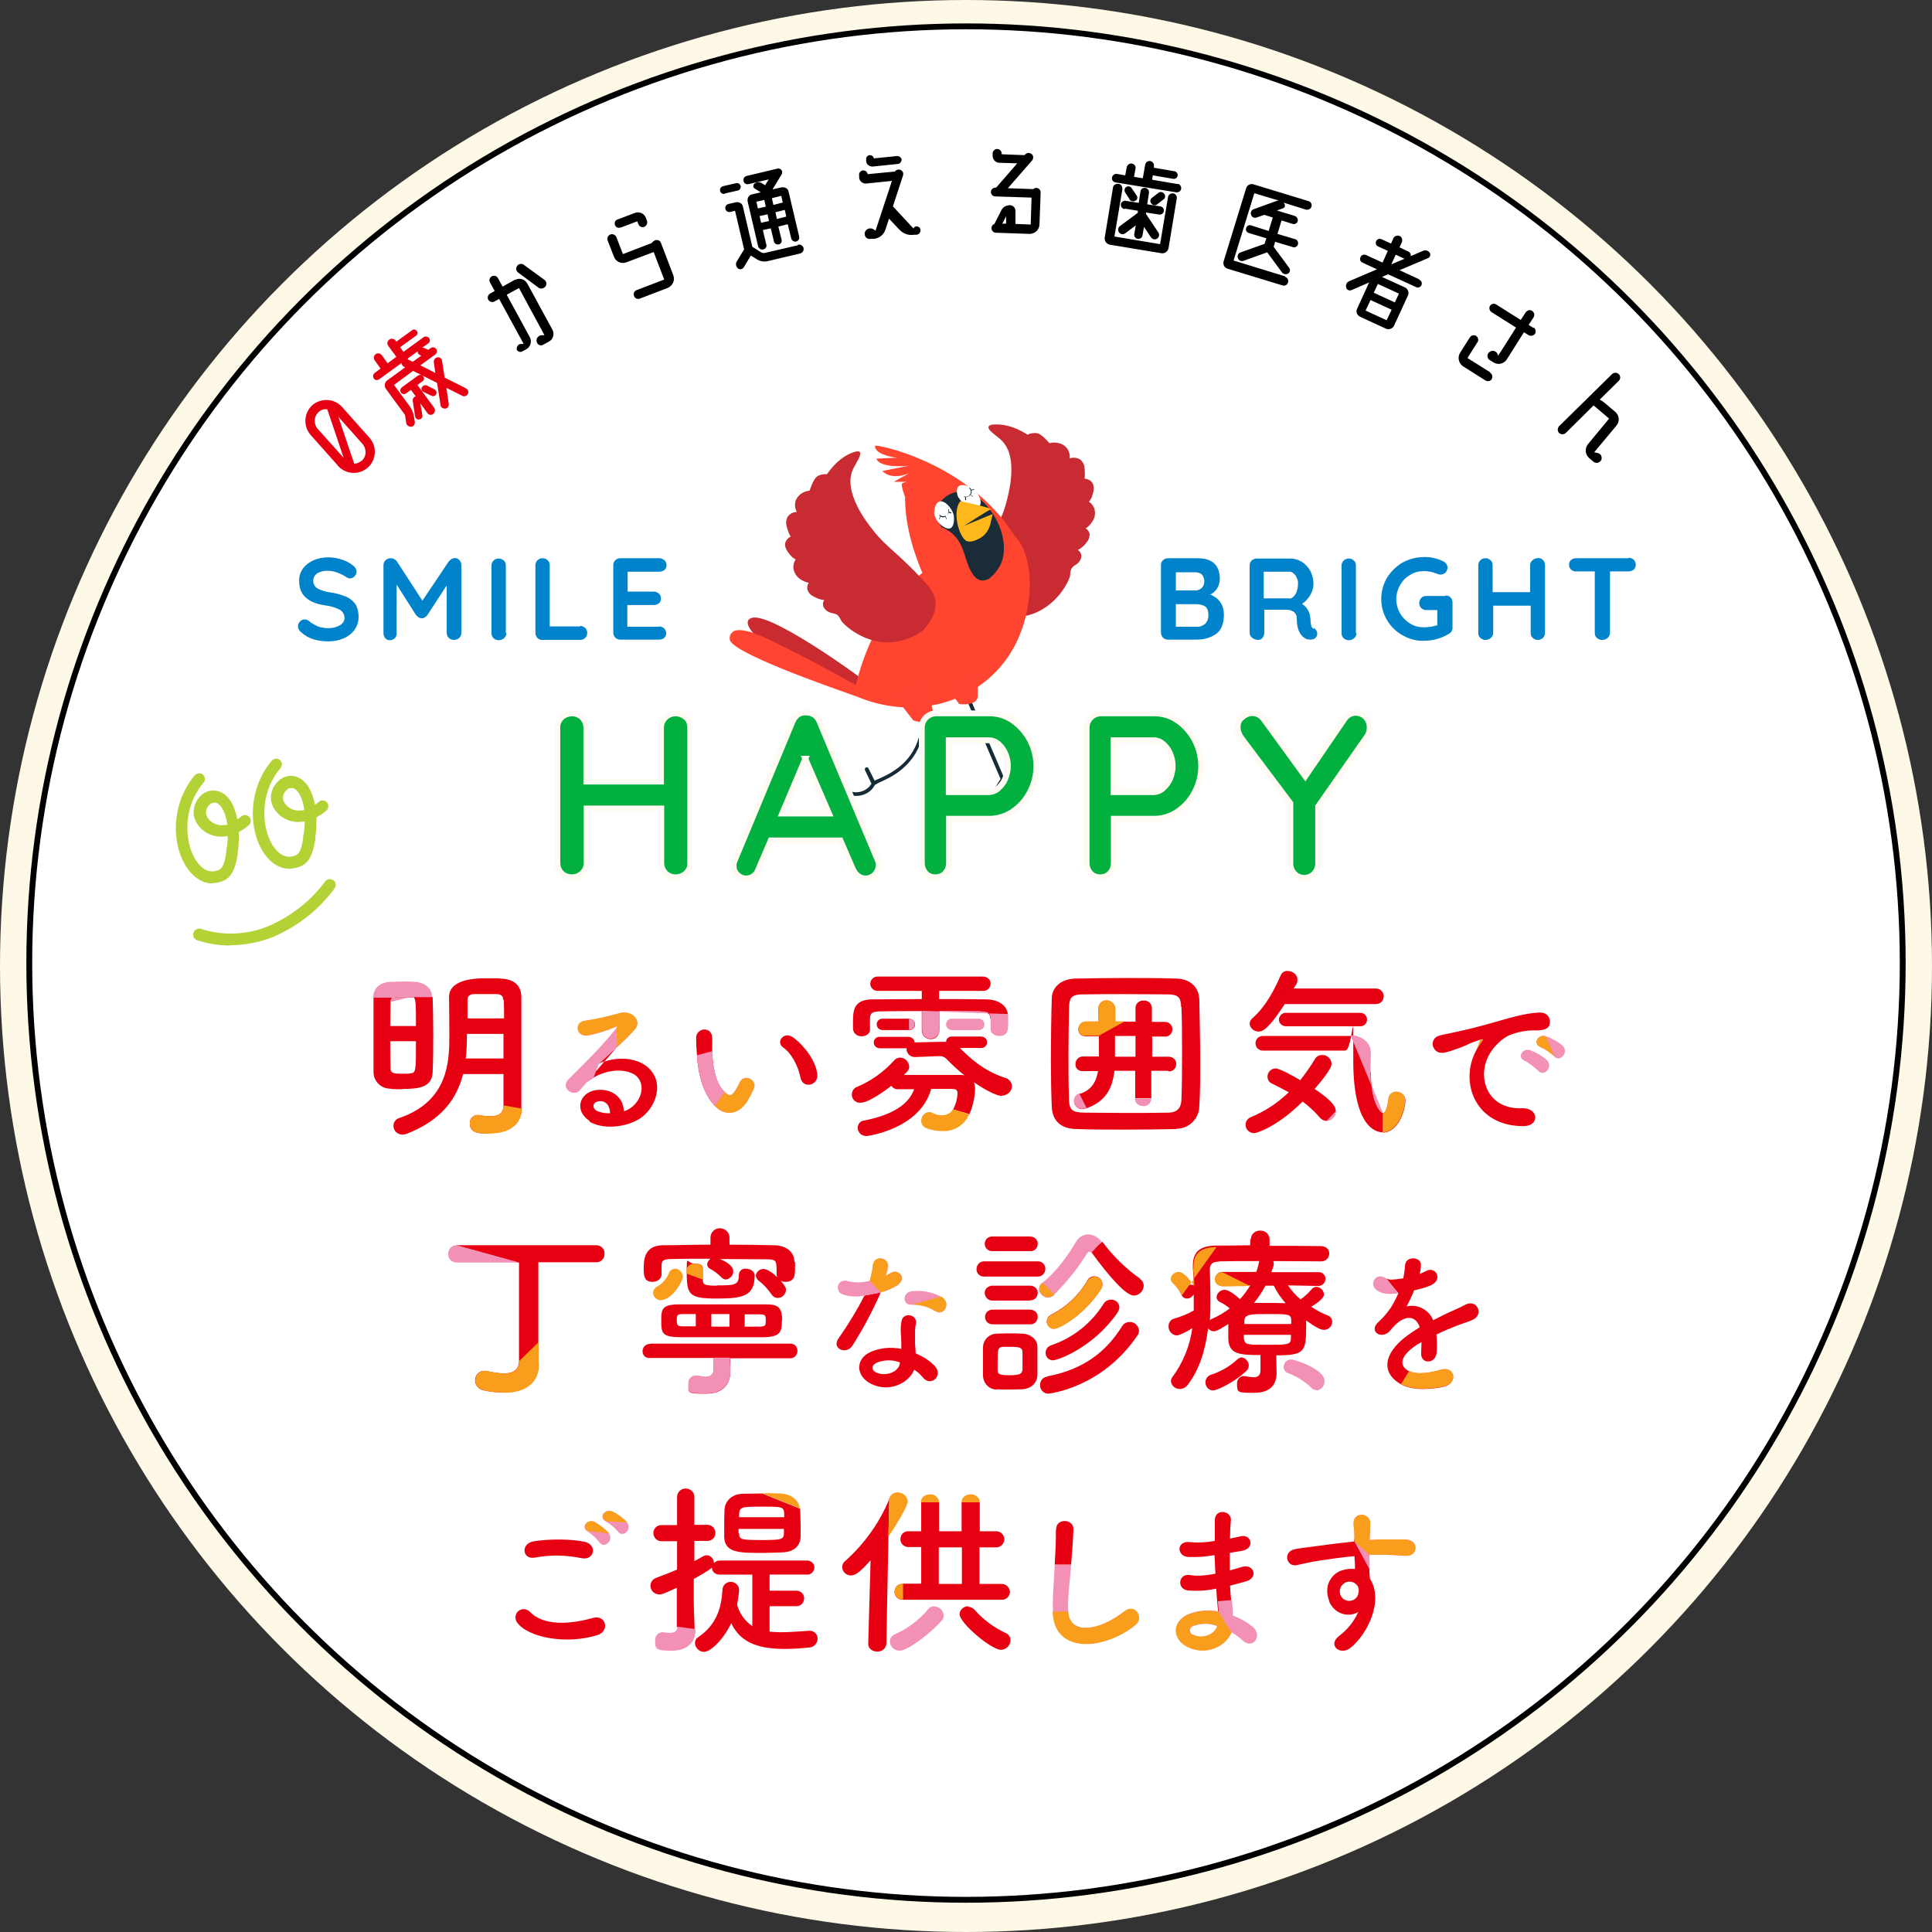 <?xml version="1.0" encoding="UTF-8"?>
<svg xmlns="http://www.w3.org/2000/svg" width="660" height="660" version="1.1" viewBox="0 0 660 660">
  <rect x="0" y="0" width="660" height="660" fill="#333333" stroke="none"/>
  <defs>
    <style>
      .cls-1 {
        fill: #c92b31;
      }

      .cls-1, .cls-2, .cls-3, .cls-4, .cls-5, .cls-6, .cls-7, .cls-8, .cls-9, .cls-10, .cls-11, .cls-12, .cls-13, .cls-14, .cls-15 {
        fill-rule: evenodd;
      }

      .cls-2, .cls-16 {
        fill: #fff;
      }

      .cls-3 {
        fill: #f99e1c;
      }

      .cls-4 {
        fill: #ff4531;
      }

      .cls-5 {
        fill: #0083cb;
      }

      .cls-6 {
        fill: #1a2c37;
      }

      .cls-7 {
        fill: #152c38;
      }

      .cls-8 {
        fill: #ffb81b;
      }

      .cls-10 {
        fill: #ff4530;
      }

      .cls-11 {
        fill: #f290b6;
      }

      .cls-12 {
        fill: #e70012;
      }

      .cls-13 {
        fill: #c82b31;
      }

      .cls-16 {
        stroke: #000;
      }

      .cls-16, .cls-14 {
        stroke-width: 2px;
      }

      .cls-14 {
        fill: #02b040;
        stroke: #fffaf3;
      }

      .cls-15 {
        fill: #b3d236;
      }

      .cls-17 {
        fill: #fef8e6;
      }
    </style>
  </defs>
  <!-- Generator: Adobe Illustrator 28.7.7, SVG Export Plug-In . SVG Version: 1.2.0 Build 194)  -->
  <g>
    <g id="catch.svg">
      <circle id="_楕円形_723" data-name="楕円形_723" class="cls-17" cx="330" cy="330" r="330"/>
      <circle id="_楕円形_723-2" data-name="楕円形_723-2" class="cls-16" cx="330" cy="329" r="320"/>
      <g id="_グループ_19" data-name="グループ_19">
        <g id="_1">
          <path id="wing" class="cls-13" d="M340.3,209.9c3.4,1,7,1.2,10.5.4,10.4-2.5,14.9-12.7,14.8-14,0-.6,0-1.1.3-1.7,0-.3.2-.5.4-.7.6-.8,1.2-.8,2-1.6.7-.6,1.1-1.5,1.1-2.4,0-.8-.5-1.6-1.2-2,1.2-.6,2.2-1.5,3-2.6.7-.8,1.1-1.9,1-3-.2-.7-.6-1.4-1.3-1.8.9-.6,1.7-1.4,2.3-2.4.9-1.3,1.1-3,.6-4.5-.4-.9-1-1.7-1.8-2.2.6-.7,1-1.5,1.2-2.3.3-.9.9-3-.2-4.4-.6-.7-1.5-1.1-2.5-1.2.2-1.2.1-2.3,0-3.5,0-1.2-.6-2.3-1.6-3.1-1.1-.6-2.3-.7-3.5-.3.2-1.4-.3-2.9-1.3-3.9-.6-.6-1.4-1.1-2.3-1.3-1.1-.3-2.2-.3-3.3,0,0,0-2.5-3-4.1-3.4-1.2-.2-2.4,0-3.4.5-4.9-3.2-8.7-3.5-10.7-3.5-.8,0-2.4,0-2.6.8-.4,1.2,2.8,3,4.5,4.7,5.9,5.8,2.3,18.4,1.4,21.8-2,6.9-4.8,9.8-9.7,23.1-.7,1.8-1.8,4.7-.6,7.8,1.3,3.7,5,5.8,7,6.8Z"/>
          <g id="tail">
            <path id="tail-2" class="cls-1" d="M300.9,237.1c-.7-1.5-36.1-27.5-43.7-26.1s9.6,17.3,41.7,27.9l2-1.7Z"/>
            <path id="tail-3" class="cls-4" d="M299,237.7c-3.7-2.1-34.8-19.5-42.7-21.8-1-.3-3.7-1-5.4-.4-1.1.5-1.8,1.7-1.6,2.9.1,4.3,32.1,15.7,48.2,21.2l1.6-2Z"/>
          </g>
          <path id="body" class="cls-10" d="M315.1,195.7c-2.2-5.1-6-15.3-5.9-25.8,0,0-1.5-4.2-1.1-4.7.5-.3,1.1-.5,1.7-.6h-4.5c0,0,5.4-3,5.4-3,0,0-5.8,2.8-9.3-.7l9.1-1.8s-9.8,1.1-11.1-2.4c0,0,4.4-.3,7.2-.3-3.1-.4-7.7-1.5-7.7-4.1,0-.7,31.9,5.4,47.7,30.8,1.8,1.7,4.4,5.4,5.1,13.7.2,2.3,1.2,21.6-13.6,34.7-12.3,10.9-30.7,13.3-46.5,5.9,2.2-10.6,7.8-28.8,23.6-41.8Z"/>
          <path id="body-2" class="cls-6" d="M338.3,197.4c-.9.7-2,1-3.1.9-1-.2-1.9-.8-2.5-1.6-2.9-3.8-2.9-8.9-5.7-12.6-1.4-1.8-3.2-3.2-5.3-4-.3-.3-2.8-3.9-1.1-7.6,1.5-2.7,4.3-4.4,7.3-4.6,8.8-.5,18.9,15.8,13.6,25.6-.9,1.5-2,2.9-3.4,4Z"/>
          <path id="wing-2" class="cls-13" d="M315.9,214.9c-2.8,2.2-6.1,3.7-9.6,4.3-10.5,1.7-18.5-6.1-19-7.3-.2-.5-.5-1-.9-1.5-.2-.2-.4-.4-.7-.5-.9-.5-1.4-.3-2.5-.8-.8-.3-1.5-1-1.9-1.8-.3-.8-.2-1.7.3-2.3-1.3-.1-2.6-.6-3.8-1.3-1-.5-1.7-1.3-2-2.4-.1-.8,0-1.5.5-2.2-1.1-.2-2.1-.7-3-1.3-1.3-.9-2.1-2.3-2.3-3.9,0-1,.3-2,.8-2.8-.8-.4-1.5-1-2-1.7-.6-.7-2-2.4-1.5-4.1.3-.9,1-1.6,1.8-2-.6-1-1-2.1-1.3-3.3-.4-1.1-.3-2.4.3-3.5.7-1,1.9-1.6,3.1-1.6-.7-1.3-.8-2.8-.3-4.1.4-.8.9-1.5,1.6-2,.9-.7,2-1.1,3.1-1.2,0,0,1.1-3.8,2.5-4.8,1-.7,2.2-.9,3.4-.8,3.3-4.8,6.7-6.6,8.5-7.3.8-.3,2.2-.8,2.7-.3.8,1-1.4,3.9-2.4,6.1-3.3,7.6,4.8,18,7,20.7,4.4,5.7,8.1,7.3,17.7,17.7,1.3,1.4,3.4,3.7,3.6,7,.2,3.9-2.4,7.3-3.9,9Z"/>
          <g id="eyes">
            <path id="eyes-2" class="cls-2" d="M319.1,174.8c0,3.3,3.8,6.3,5.5,5.7,1.2-.4,1.5-2.8,1.2-4.5-.6-2.6-3.1-5.1-4.8-4.7-1.2.3-1.8,2.1-1.8,3.4Z"/>
            <path id="eyes-3" class="cls-7" d="M325.1,175.1l-.9-.3c0-.3,0-.6-.1-.8,0,0-.1,0-.2,0,0,0,0,0,0,.2.3.8,0,1.7-.9,2-.6.3-1.4.2-1.9-.3,0,0-.1,0-.2,0h0c0,0,0,.1,0,.2,0,0,0,0,0,0,0,0,.2.2.3.2,0,0,0,0,0,0l-.4.9c0,0,0,.1,0,.2,0,0,0,0,0,0,0,0,0,0,0,0,0,0,0,0,.1,0l.4-.9h0c.3.1.5.2.8.2.3,0,.6,0,.8-.2,0,0,0,0,0,0l.4.9s0,0,.1,0c0,0,0,0,0,0,0,0,0-.1,0-.2l-.4-.9s0,0,0,0c.5-.3.8-.7.9-1.2l.9.3s0,0,0,0c0,0,.1,0,.1-.1,0,0,0,0,0-.1Z"/>
            <path id="eyes-4" class="cls-2" d="M327.6,170.1c1.5,2.9,6,3.9,7.1,2.6.8-.9,0-3.2-1.1-4.5-1.7-2.1-4.9-3.2-6.2-2-.9.8-.5,2.7,0,3.8Z"/>
            <path id="eyes-5" class="cls-7" d="M332.8,167.1l-1,.2c-.1-.3-.3-.5-.5-.7,0,0-.1,0-.2,0,0,0,0,0,0,0,0,0,0,.1,0,.2,0,0,0,0,0,0,.7.6.7,1.6.2,2.2-.4.6-1.1.8-1.8.6,0,0-.1,0-.2,0,0,0,0,.1,0,.2,0,0,0,0,0,0,.1,0,.2,0,.4,0,0,0,0,0,0,0v1c0,0,.1.1.2.1h0c0,0,.1,0,.1-.1v-1c0,0,0,0,0,0,.6,0,1.1-.3,1.5-.7,0,0,0,0,0,0l.8.6s0,0,0,0c0,0,.1,0,.1-.1,0,0,0,0,0,0l-.8-.6s0,0,0,0c.3-.4.4-1,.3-1.5l.9-.2c0,0,.1,0,0-.2,0,0,0-.1-.2-.1,0,0,0,0,0,0Z"/>
          </g>
          <path id="beak" class="cls-8" d="M328.1,171.2s7.5,1.5,10.5,2.7c-2,1-9.2,5.7-9.2,5.7l9.7-4-.8,3.5c-.5,2-1.8,3.8-3.6,4.8-1.5.8-3.3,1.5-4.5.9-.2,0-.4-.2-.6-.4-2.4-2.3-4.2-10.1-1.5-13.2Z"/>
          <g id="legs">
            <path id="legs-2" class="cls-7" d="M343,265.7l-13.1-30.7c-.1-.3-.5-.5-.9-.3-.3.1-.5.5-.3.8l13.1,30.6-1.9,3c-.2.3-.1.7.2.9.3.2.7.1.9-.2l1.8-2.8c2.9,1.5,6.9,4.3,6.9,6.1,0,.4.3.6.6.7h0c.4,0,.6-.3.6-.6,0-3.1-6.5-6.7-7.9-7.4Z"/>
            <path id="legs-3" class="cls-4" d="M322.7,234.1l5,6.4s6.5,1,6.3-3c0-3,0-5.9.3-8.8l-11.6,5.4Z"/>
            <path id="legs-4" class="cls-7" d="M313.8,235.9c-.1-.3-.5-.5-.9-.3-.3.1-.5.5-.3.9,0,0,0,0,0,0,2.5,5.5,2.8,11.8.6,17.4-3,7.7-9.8,10.7-13.1,12.2-.6.2-1,.4-1.3.6l-2.1-4.2c-.2-.3-.5-.5-.9-.3-.3.2-.5.5-.3.9l2.2,4.6c-1.3,2.3-4.1,3.4-6.6,2.8-.3,0-.7.1-.8.4s.1.7.4.8h0c.6.1,1.2.2,1.8.2,2.7,0,5.2-1.4,6.4-3.8.5-.3,1-.5,1.5-.8,3.4-1.5,10.6-4.7,13.8-12.9,2.3-6,2-12.6-.7-18.5Z"/>
            <path id="legs-5" class="cls-4" d="M304.7,236.7l7.3,9.4s7.9,2.7,6.8-2.5c-.8-3.7-1.3-7.5-1.6-11.3l-12.4,4.4Z"/>
          </g>
        </g>
        <path id="BRIGHT" class="cls-5" d="M413.3,203.2c1-.5,1.9-1.2,2.5-2.2.6-1,.9-2.1.9-3.2,0-4.7-2.5-7.1-7.6-7.1h-10.1c-1.3,0-2.4,1-2.4,2.3,0,0,0,0,0,0v23.1c0,1.3,1,2.4,2.3,2.4,0,0,0,0,0,0h10c2.3,0,4.6-.6,6.5-1.9,1.8-1.3,2.7-3.5,2.7-6.6,0-1.6-.4-3.2-1.3-4.4-.9-1.2-2.1-2-3.5-2.6h0ZM411.4,198.7c0,.8-.3,1.6-.9,2.2-.6.5-1.3.8-2.1.8h-6.7v-6.2h6.6c.8,0,1.7.2,2.3.8.6.7.9,1.6.8,2.5h0ZM408.9,214.1h-7.2v-7.7h6.9c1.1,0,2.1.2,3,.7.8.5,1.2,1.5,1.2,3.1,0,1.1-.3,2.1-1.1,2.9-.8.7-1.9,1.1-2.9,1h0ZM448.7,214.8c-.3-.2-.6-.5-.7-.8-.1-.6-.3-1.2-.3-1.8,0-.4,0-.8-.1-1.2-.1-1.9-1.2-3.7-2.8-4.7,1.2-.8,2.1-1.8,2.8-3,.7-1.2,1.1-2.5,1.1-3.9,0-1.5-.4-3.1-1.1-4.4-.7-1.3-1.7-2.3-2.9-3.1-1.2-.7-2.5-1.1-3.9-1.1h-11.5c-1.3,0-2.4,1-2.4,2.3,0,0,0,0,0,0v23.1c0,.7.3,1.3.9,1.7.6.5,1.3.7,2,.7.6,0,1.2-.2,1.5-.7.4-.5.6-1.1.6-1.8v-7.8h7.5c1,0,1.9.2,2.7.8.6.6,1,1.4.9,2.3,0,3.4,1,5.6,2.9,6.7.5.3,1.1.4,1.8.4.7,0,1.4-.2,1.8-.7.3-.4.5-.8.5-1.3,0-.4-.1-.8-.3-1.1-.2-.3-.5-.6-.8-.8h0ZM440.5,204.4h-8.8v-9.1h8.8c.5,0,1,.2,1.4.6.5.4.9.9,1.1,1.5.3.6.5,1.3.4,2.1,0,.8-.1,1.7-.4,2.5-.2.7-.6,1.3-1.1,1.8-.4.4-.9.7-1.4.7h0ZM463.2,216.3v-23.1c0-.7-.2-1.3-.7-1.7-.5-.5-1.1-.7-1.7-.7-.7,0-1.3.2-1.8.7-.5.5-.7,1.1-.7,1.7v23.1c0,.7.2,1.3.7,1.7.5.5,1.1.7,1.8.7.7,0,1.3-.2,1.8-.7.5-.4.8-1.1.8-1.7h0ZM493.8,203.6h-6.6c-.6,0-1.3.2-1.7.7-.9,1-.9,2.5,0,3.4.5.5,1.1.7,1.7.7h3.8v5.2c-.7.2-1.5.4-2.2.5-.8.1-1.6.2-2.4.2-1.7,0-3.3-.4-4.7-1.3-4.6-2.8-6.1-8.7-3.3-13.3.8-1.4,1.9-2.5,3.3-3.3,1.4-.9,3.1-1.3,4.7-1.3,1.5,0,3.1.3,4.5.9.4.2.9.3,1.3.3.6,0,1.2-.3,1.6-.7.4-.5.7-1.1.7-1.7,0-.8-.5-1.6-1.2-2-2.1-1.1-4.5-1.7-6.9-1.6-2.6,0-5.1.7-7.3,1.9-2.2,1.3-4,3.1-5.3,5.2-2.6,4.5-2.6,10,0,14.4,1.3,2.2,3.1,4,5.3,5.2,2.2,1.3,4.8,2,7.3,1.9,3,0,6-.8,8.6-2.4.8-.4,1.3-1.3,1.2-2.2v-8.5c0-.6-.2-1.3-.7-1.7-.4-.5-1.1-.7-1.7-.7h0ZM525.3,190.7c-.7,0-1.3.2-1.8.7-.5.4-.8,1.1-.8,1.7v9.2h-12.8v-9.2c0-.7-.2-1.3-.7-1.7-.5-.5-1.1-.7-1.7-.7-.7,0-1.3.2-1.8.7-.5.5-.7,1.1-.7,1.7v23.1c0,.7.2,1.3.7,1.7.5.5,1.1.7,1.8.7.7,0,1.3-.2,1.8-.7.5-.4.8-1.1.8-1.7v-9.3h12.8v9.3c0,.7.2,1.3.7,1.7.5.5,1.1.7,1.7.7.7,0,1.3-.2,1.8-.7.5-.5.7-1.1.7-1.7v-23.1c0-.7-.2-1.3-.7-1.8-.5-.5-1.1-.7-1.8-.7h0ZM556.2,190.7h-17.8c-.6,0-1.3.2-1.7.6-.5.4-.7,1-.7,1.6,0,.6.2,1.2.7,1.7.5.4,1.1.7,1.8.6h6.3v21c0,.7.2,1.3.7,1.7.5.5,1.2.7,1.8.7.7,0,1.4-.2,1.9-.7.5-.4.8-1.1.8-1.7v-21h6.3c.6,0,1.3-.2,1.8-.6.5-.4.7-1,.7-1.7,0-.6-.2-1.2-.7-1.7-.5-.4-1.1-.7-1.8-.6h0Z"/>
        <path id="SMILE" class="cls-5" d="M112.2,219.1c1.7,0,3.5-.3,5.1-1,1.5-.6,2.8-1.6,3.8-2.9.9-1.3,1.4-2.8,1.4-4.4,0-1.5-.3-3-1-4.3-.8-1.1-1.8-2-3.1-2.6-1.8-.7-3.6-1.3-5.5-1.5-1.6-.2-3.1-.7-4.5-1.4-1.4-.9-1.8-2.7-1-4.1.2-.4.6-.7.9-1,1.2-.7,2.5-1,3.9-.9,1.1,0,2.3.3,3.3.7,1,.4,2,.9,2.9,1.5.3.2.7.4,1.1.4.6,0,1.2-.3,1.6-.7.4-.4.7-1,.7-1.6,0-.9-.5-1.6-1.2-2.1-1.1-.9-2.4-1.6-3.7-2-1.5-.5-3.1-.8-4.7-.8-1.7,0-3.5.3-5.1,1-1.4.6-2.7,1.6-3.6,2.8-.9,1.3-1.4,2.8-1.3,4.4,0,4.6,2.9,7.3,8.8,8.2,1.8.2,3.5.7,5.1,1.5,1,.6,1.6,1.7,1.6,2.8,0,1.1-.7,2-1.6,2.5-1.2.7-2.5,1-3.9,1-1.2,0-2.4-.2-3.6-.6-1.1-.5-2.2-1.1-3.1-1.9-.4-.3-.9-.5-1.4-.5-.6,0-1.2.2-1.6.7-.4.4-.7,1-.7,1.6,0,.8.4,1.6,1.1,2.1,1.2,1.1,2.6,1.9,4.2,2.4,1.7.5,3.4.7,5.1.7h0ZM155.3,190.7c-.4,0-.8.1-1.1.3-.3.2-.6.5-.9.8l-9,13.4-8.7-13.4c-.2-.3-.6-.6-.9-.8-.4-.2-.8-.3-1.2-.3-.7,0-1.3.2-1.8.7-.5.4-.7,1.1-.7,1.7v23.2c0,.6.2,1.3.6,1.7.4.5,1,.7,1.6.7.6,0,1.2-.2,1.7-.7.4-.5.7-1.1.6-1.8v-16.5l6.6,10.4c.3.3.6.6.9.8.3.2.7.3,1,.3.4,0,.8,0,1.1-.3.4-.2.7-.5.9-.8l6.6-10.1v16.1c0,.7.2,1.3.7,1.8.5.5,1.1.7,1.8.7,1.3,0,2.4-.9,2.5-2.2,0,0,0-.1,0-.2v-23.2c0-.7-.3-1.3-.7-1.7-.5-.5-1.1-.7-1.7-.7h0ZM172.8,216.3v-23.1c0-.7-.2-1.3-.7-1.7-.5-.5-1.1-.7-1.7-.7-.7,0-1.3.2-1.8.7-.5.5-.7,1.1-.7,1.7v23.1c0,.7.2,1.3.7,1.7.5.5,1.1.7,1.8.7.7,0,1.3-.2,1.8-.7.5-.4.8-1.1.8-1.7h0ZM198.2,214h-10.4v-20.9c0-.7-.2-1.3-.7-1.7-.5-.5-1.1-.7-1.7-.7-.7,0-1.3.2-1.8.7-.5.5-.7,1.1-.7,1.7v23.1c0,1.3,1,2.4,2.3,2.4,0,0,0,0,0,0h13c.6,0,1.3-.2,1.7-.7.5-.4.7-1,.7-1.7,0-.6-.2-1.3-.7-1.7-.5-.4-1.1-.7-1.7-.7h0ZM225.1,214.1h-10.8v-7.4h9c.6,0,1.3-.2,1.8-.6.5-.4.7-1,.7-1.6,0-.6-.2-1.3-.7-1.7-.5-.4-1.1-.7-1.7-.7h-9v-6.8h10.8c.6,0,1.3-.2,1.8-.6.5-.4.7-1,.7-1.6,0-.6-.2-1.3-.7-1.7-.5-.4-1.1-.7-1.7-.7h-13.4c-1.3,0-2.4,1-2.4,2.3,0,0,0,0,0,0v23.1c0,1.3,1,2.4,2.3,2.4,0,0,0,0,0,0h13.4c.6,0,1.3-.2,1.7-.6.5-.4.7-1,.7-1.6,0-.6-.3-1.2-.7-1.6-.5-.5-1.1-.7-1.7-.7h0Z"/>
      </g>
      <path id="HAPPY" class="cls-14" d="M230.8,243.7c-1.3,0-2.6.5-3.5,1.4-1,.9-1.5,2.2-1.5,3.5v18.4h-25.5v-18.4c0-1.3-.5-2.6-1.4-3.5-.9-.9-2.2-1.4-3.4-1.4-1.4,0-2.7.5-3.7,1.4-.9.9-1.5,2.2-1.4,3.5v46.2c0,1.3.5,2.6,1.4,3.5.9.9,2.2,1.4,3.6,1.4,1.3,0,2.6-.5,3.5-1.4,1-.9,1.5-2.2,1.5-3.5v-18.6h25.5v18.6c0,1.3.5,2.6,1.4,3.5.9.9,2.2,1.4,3.4,1.4,1.4,0,2.7-.5,3.7-1.4.9-.9,1.5-2.2,1.4-3.5v-46.2c0-1.3-.4-2.6-1.4-3.5-1-.9-2.3-1.4-3.6-1.4h0ZM299.7,293.5l-19.7-46.9c-.3-1-1-1.8-1.8-2.4-.8-.5-1.7-.8-2.7-.8-1-.1-2,.1-2.9.7-.9.6-1.5,1.5-1.9,2.5l-19.9,47.8c-.2.5-.2,1-.2,1.5,0,2.3,2,4.2,4.3,4.2.9,0,1.8-.3,2.5-.8.8-.6,1.4-1.4,1.7-2.4l4.2-9.8h23.8l4.2,9.7c.4.9,1,1.8,1.8,2.4.7.6,1.7.9,2.6.9,1.2,0,2.3-.5,3.1-1.3.9-.9,1.4-2.1,1.4-3.4,0-.7-.2-1.3-.4-1.9h0ZM275.1,259.2l8.1,18.7h-16l7.9-18.7ZM338,243.7h-18.2c-2.6,0-4.8,2-4.9,4.7,0,0,0,.1,0,.2v46.2c0,1.3.4,2.5,1.3,3.5.8.9,2,1.4,3.3,1.4,1.3,0,2.5-.4,3.4-1.4.9-1,1.3-2.2,1.3-3.5v-15.1h13.9c2.8,0,5.5-.9,7.8-2.4,2.5-1.7,4.5-3.9,5.9-6.6,3-5.6,3-12.3,0-18-1.4-2.6-3.4-4.9-5.9-6.6-2.3-1.6-5-2.4-7.8-2.4h0ZM338,270.6h-13.9v-17.7h13.9c1.1,0,2.2.5,3,1.2,1,.9,1.9,2,2.4,3.3,1.2,2.7,1.2,5.8,0,8.6-.5,1.3-1.4,2.4-2.4,3.3-.8.8-1.9,1.2-3,1.3h0ZM394.3,243.7h-18.2c-2.6,0-4.8,2-4.9,4.7,0,0,0,.1,0,.2v46.2c0,1.3.4,2.5,1.3,3.5.8.9,2,1.4,3.3,1.4,1.3,0,2.5-.4,3.4-1.4.9-1,1.3-2.2,1.3-3.5v-15.1h13.9c2.8,0,5.5-.9,7.8-2.4,2.5-1.7,4.5-3.9,5.9-6.6,3-5.6,3-12.3,0-18-1.4-2.6-3.4-4.9-5.9-6.6-2.3-1.6-5-2.4-7.8-2.4h0ZM394.3,270.6h-13.9v-17.7h13.9c1.1,0,2.2.5,3,1.2,1,.9,1.9,2,2.4,3.3,1.2,2.7,1.2,5.8,0,8.6-.5,1.3-1.4,2.4-2.4,3.3-.8.8-1.9,1.2-3,1.3h0ZM467.9,248.4c0-1.3-.5-2.6-1.4-3.5-.9-.9-2.1-1.4-3.4-1.4-1.7,0-3.2,1-4,2.4l-13.2,19.3-14.1-19.4c-.9-1.3-2.3-2.2-3.9-2.2-1.3,0-2.5.5-3.5,1.4-1.1.8-1.7,2.1-1.6,3.5,0,1.4.6,2.7,1.4,3.8l16.6,22.1v20.6c0,1.3.5,2.6,1.4,3.5.9.9,2.1,1.4,3.4,1.4,1.2,0,2.4-.5,3.3-1.4.9-.9,1.4-2.2,1.4-3.5v-19.5l16.7-23.9c.6-.9.9-1.9.9-3h0Z"/>
      <path id="_0歳から通える歯医者さん" class="cls-9" d="M186,95.6c.7.5.9,1.6.3,2.3-.6.7-1.6.9-2.3.4l-7-5.2c-.7-.5-.9-1.6-.3-2.3.5-.7,1.6-.9,2.3-.3l7,5.1ZM176,95.6c1.5-.8,3.3-.2,4.1,1.2l8.6,15.8c.8,1.5.3,3.3-1.2,4.1,0,0,0,0,0,0l-2,1.1c-.7.4-1.6.1-2-.6,0-.2-.1-.3-.2-.5-.2-1.1.6-2.1,1.7-2.2,0,0,.2,0,.2,0h.8s-8.7-16.1-8.7-16.1l-4.2,2.3,7.9,14.5c.8,1.5.2,3.3-1.2,4.1l-1.5.8c-.6.3-1.4,0-1.7-.5,0-.1-.1-.3-.1-.4,0-.8.5-1.6,1.3-1.7,0,0,.2,0,.3,0h.8s-8.4-15.4-8.4-15.4l-1.6.9c-.7.4-1.7.1-2.1-.6-.4-.7-.1-1.7.6-2.1l1.6-.9-1.6-2.9c-.4-.7-.2-1.7.6-2.1.7-.4,1.7-.2,2.1.6,0,0,0,0,0,0l1.6,2.9,4.3-2.4ZM223.7,82.1c.8-.3,1.8,0,2.1.9l4.2,11c.7,1.7-.2,3.7-2,4.4l-9.4,3.6c-.8.3-1.7,0-2-.9,0,0,0,0,0,0-.3-.8,0-1.7.9-2,0,0,0,0,0,0l9.4-3.6-3.6-9.4-9.3,3.5c-1.7.7-3.7-.2-4.3-2,0,0,0,0,0,0l-2.1-5.4c-.3-.8,0-1.7.9-2.1,0,0,0,0,0,0,.8-.3,1.8.1,2.1,1,0,0,0,0,0,0l2.2,5.7,9.9-3.8c.2-.4.5-.6.9-.8h0ZM212,77.7c-.8.3-1.6,0-1.9-.8-.3-.8,0-1.6.8-1.9,0,0,0,0,0,0l6.1-2.3c1.4-.5,3,.2,3.6,1.6l.4,1.1c.3.8-.1,1.7-.9,2.1-.8.3-1.7-.1-2-.9,0,0,0,0,0,0l-.4-1-5.8,2.2ZM247.6,66.2c-.7.2-1.5-.3-1.6-1,0,0,0,0,0,0-.2-.7.3-1.4,1-1.6,0,0,0,0,0,0l4.4-1c.7-.2,1.4.2,1.6.9,0,0,0,0,0,0,.2.7-.3,1.5-1,1.6,0,0,0,0,0,0l-4.4,1ZM260.7,85.2c-.7.2-1.5-.3-1.7-1,0,0,0,0,0,0l-3.6-15.4c-.2-1.1.4-2.2,1.5-2.4l3-.7-2.1-1.3c-.5-.3-.6-.9-.3-1.4,0-.1.2-.2.3-.3.7-.6,1.7-.6,2.5-.1l1.1.7c0-.1.1-.2.2-.4l1-1.6-6.9,1.6c-.8.2-1.6-.3-1.7-1.1,0,0,0,0,0,0-.2-.8.3-1.5,1.1-1.7,0,0,0,0,0,0l10.5-2.5c.7-.2,1.4.3,1.6,1,0,.3,0,.7-.2,1l-3.1,5.1,3.1-.7c1.1-.2,2.2.4,2.4,1.5l3.6,15.3c.2.8-.3,1.5-1,1.7,0,0,0,0,0,0-.7.2-1.5-.3-1.7-1,0,0,0,0,0,0l-1.2-4.9-3.2.8,1.1,4.5c.2.7-.3,1.5-1,1.6s-1.5-.3-1.6-1h0l-1.1-4.5-2.7.6,1.2,5c.2.7-.3,1.5-1.1,1.6h0ZM268.6,74l-.5-2.3-3.2.8.5,2.3,3.2-.8ZM267.4,69.2l-.5-2.3-3.2.8.5,2.3,3.2-.8ZM258.4,68.9l.5,2.3,2.7-.6-.5-2.3-2.7.6ZM259.5,73.8l.5,2.3,2.7-.6-.5-2.3-2.7.6ZM272.6,83.6c.8-.2,1.7.3,1.9,1.1.2.8-.3,1.7-1.2,1.9h0l-11,2.6c-1.3.3-2.6.1-3.7-.6l-2.1-1.3-2.4,4c-.4.7-1.4.9-2,.4,0,0,0,0,0,0-.7-.6-.9-1.6-.4-2.4l2.5-4.1-3.1-13.2-1.6.4c-.8.2-1.5-.3-1.7-1-.2-.8.3-1.5,1-1.7,0,0,0,0,0,0l2.6-.6c1.1-.2,2.2.4,2.4,1.5l3.2,13.7,3,1.9c.4.2.9.3,1.3.2l11.2-2.6ZM314.3,78c.4.8,0,1.8-.8,2.1-.2,0-.3.1-.5.1h-.8c-1.9.3-3.7-.4-5-1.8l-3.5-3.7-1.2,3.7c-.6,1.8-2.1,3-4,3.2h-1.1c-1,.2-1.9-.5-2-1.5,0-.2,0-.4,0-.6.3-1.1,1.4-1.7,2.5-1.4.1,0,.3,0,.4.2l.8.5,5.6-17-8.8.9c-1.2.1-2.3-.8-2.4-2v-.8c-.2-.8.5-1.6,1.3-1.7h0c.8,0,1.5.5,1.6,1.3l9.3-.9c.5-.7,1.5-.9,2.2-.4.6.4.8,1.1.6,1.7l-3.5,10.7c.2,0,.4.2.5.4l6.6,7.1v-.2c.4-.6,1.1-.7,1.7-.4.2.1.4.3.5.5h0ZM298.1,56.9c-1.1,0-2.1-.7-2.2-1.8v-.6c-.1-.7.4-1.4,1.1-1.5h.1c.7,0,1.3.4,1.4,1.1l8-.8c.7,0,1.4.5,1.5,1.2,0,0,0,0,0,0,0,.7-.5,1.4-1.2,1.5l-8.7.9ZM354,64.2c.9,0,1.5.7,1.5,1.6l-.4,10.8c0,1.9-1.6,3.3-3.4,3.3,0,0,0,0,0,0l-11.5-.4c-.9,0-1.5-.8-1.5-1.6,0-.6.4-1.2,1-1.4l2.4-4.7c.5-1.1,1.7-1.7,2.9-1.7,1.1,0,1.9.9,1.9,2,0,0,0,0,0,0v4.4c-.1,0,5.2.2,5.2.2l.3-9.2-12.4-.4c-.8,0-1.5-.7-1.5-1.5s.7-1.5,1.5-1.5h.3s7.2-8.3,7.2-8.3l-6.1-.2c-1.3,0-2.3-1.1-2.3-2.4v-.8c0-.8.7-1.5,1.6-1.5.8,0,1.5.7,1.5,1.6,0,0,0,0,0,0v.2l7.8.3.2-.2c.6-.7,1.5-.7,2.2-.2.7.6.7,1.5.2,2.2,0,0,0,0,0,0l-8.3,9.5,8.7.3c.3-.3.6-.4,1-.4h0ZM343.8,73.7l-1.4,2.7h1.3s0-2.7,0-2.7ZM395.3,69.8c-.6.5-1.5.4-2-.3-.5-.6-.4-1.4.2-1.9,0,0,0,0,0,0l2.2-1.7c.6-.5,1.5-.4,2,.3.5.6.4,1.5-.2,1.9,0,0,0,0,0,0l-2.2,1.7ZM385.9,68.1l-1.5-2.3c-.4-.6-.3-1.5.3-1.9,0,0,0,0,0,0,.6-.4,1.5-.3,1.9.4,0,0,0,0,0,0l1.7,2.5c.4.6.3,1.3-.3,1.7,0,0-.1,0-.2.1-.7.4-1.6.1-2-.5h0ZM402.3,62.8c.8.1,1.3.9,1.2,1.7-.1.8-.9,1.3-1.7,1.2l-20.8-3.4c-.8-.2-1.3-.9-1.1-1.7.1-.7.9-1.3,1.6-1.2l2.9.5.5-2.8c.2-.8,1-1.4,1.8-1.2.8.1,1.4.9,1.2,1.7l-.5,2.8,3,.5.8-4.6c.1-.8.9-1.4,1.7-1.3.8.1,1.4.9,1.3,1.7,0,0,0,0,0,0v.6c0,0,7,1.2,7,1.2.7.1,1.2.8,1.1,1.5,0,0,0,0,0,0-.1.7-.8,1.2-1.5,1.1l-7-1.2-.2,1.5,8.8,1.5ZM384.1,71.4c-.8-.1-1.3-.9-1.2-1.6.1-.8.9-1.3,1.6-1.2h0l4.5.7.6-3.9c.1-.8.9-1.4,1.7-1.2,0,0,0,0,0,0,.8.1,1.3.9,1.2,1.7,0,0,0,0,0,0l-.6,3.9,4.5.7c.8.1,1.3.9,1.2,1.6-.1.8-.9,1.3-1.6,1.2h0l-4.5-.7v.5c0,0,4.2,6.3,4.2,6.3.5.7.3,1.6-.4,2.1-.7.5-1.6.3-2.1-.4l-2.4-3.6-.5,2.9c-.1.8-.9,1.3-1.6,1.2,0,0,0,0,0,0-.8-.1-1.4-.9-1.2-1.7,0,0,0,0,0,0l.5-2.9-3.6,2.7c-.7.5-1.6.4-2.1-.3h0c-.5-.6-.4-1.6.2-2.1,0,0,0,0,0,0l6.2-4.6v-.7c.1,0-4.3-.7-4.3-.7ZM400.7,66c.9.2,1.5,1,1.3,1.8l-2.8,16.9c-.2,1.2-1.3,2-2.5,1.8,0,0,0,0,0,0l-17.5-2.9c-1.2-.2-2-1.3-1.8-2.5,0,0,0,0,0,0l2.8-16.9c0-.9.9-1.5,1.8-1.4.9,0,1.5.9,1.4,1.8,0,0,0,.1,0,.2l-2.7,16,15.6,2.6,2.7-16c.1-.9,1-1.5,1.8-1.3h0ZM439,94.6c.8.2,1.3,1.1,1,1.9-.2.8-1.1,1.3-1.9,1h0l-18.7-5.7c-1.1-.3-1.7-1.4-1.4-2.5l7.7-25c.3-1.1,1.5-1.7,2.6-1.3l18.7,5.7c.8.2,1.3,1.1,1,1.9,0,0,0,0,0,0-.2.8-1.1,1.2-1.9,1l-7.7-2.4c.1,0,.2.2.3.3.4.5.3,1.2-.1,1.5-.1,0-.2.2-.4.2l-2,.7,6.2,1.9c.7.3,1.1,1.1.9,1.8-.2.7-1,1.1-1.7.9l-3.8-1.2-1.4,4.6,6,1.8c.8.2,1.2,1,1,1.8-.2.7-1,1.2-1.8.9,0,0,0,0,0,0l-6-1.8-.5,1.7,5.3,7.2c.5.6.3,1.5-.3,1.9,0,0,0,0,0,0-.7.5-1.7.3-2.2-.4l-5-6.8-8.1,2.9c-.8.3-1.6-.1-1.9-.9-.3-.7,0-1.6.7-1.9,0,0,0,0,0,0l8.4-3,.6-1.9-6-1.8c-.7-.2-1.2-1-.9-1.7,0,0,0,0,0,0,.2-.7,1-1.2,1.7-.9h0s6,1.9,6,1.9l1.4-4.6-2.9-.9-2.6.9c-.8.3-1.7-.1-1.9-.9-.3-.7,0-1.6.8-1.9,0,0,0,0,0,0l8-2.9c.2,0,.4,0,.6-.1l-8.3-2.5-7.1,23,17.6,5.4ZM484.9,95.6c.7.3,1,1.1.7,1.8,0,0,0,0,0,0-.3.7-1.1,1-1.8.7,0,0,0,0,0,0l-9.6-4.4-2.1.9,7.9,3.6c1,.5,1.4,1.7,1,2.7l-4.8,10.4c-.5,1-1.7,1.4-2.7,1l-8.9-4.1c-1-.5-1.5-1.7-1-2.7l4.1-9-6,2.6c-.7.3-1.5,0-1.8-.7,0,0,0-.1,0-.2-.3-.8.1-1.7.9-2.1l9.6-4.1-5-2.3c-.7-.3-1-1.2-.6-1.9.3-.7,1.1-1,1.8-.7l5.7,2.6c0,0,0-.2.1-.2l1.7-3.8-3.3-1.5c-.7-.3-1-1.1-.7-1.8.3-.7,1.1-1,1.8-.7,0,0,0,0,0,0l3.3,1.5.8-1.8c.4-.8,1.3-1.1,2.1-.8s1.1,1.3.8,2.1l-.8,1.8,3,1.4c.6.3,1,1,.8,1.6l4.2-1.8c.8-.4,1.8-.1,2.3.6.4.6.2,1.4-.4,1.8,0,0-.1,0-.2.1l-9.7,4.1,6.7,3.1ZM466.5,106.1l7.2,3.3,1.7-3.6-7.2-3.3-1.7,3.6ZM476.5,103.3l1.4-3-7.2-3.3-1.4,3,7.2,3.3ZM479.8,88.4l-3-1.4-1.5,3.3,4.5-1.9ZM523.9,111.9c.7.4.9,1.4.5,2.1,0,0,0,0,0,0-.5.7-1.4.9-2.2.5l-1.6-1-5.8,9.2c-1,1.6-3,2.1-4.6,1.1,0,0,0,0,0,0l-1.3-.8c-.8-.5-1-1.6-.5-2.3.1-.2.3-.3.5-.5.8-.6,1.9-.4,2.5.4.1.2.2.4.3.6v.4c.1,0,6.2-9.7,6.2-9.7l-8.4-5.3c-.7-.5-.9-1.4-.5-2.1.4-.7,1.4-1,2.1-.5,0,0,0,0,0,0l8.4,5.3,1.7-2.6c.5-.7,1.5-1,2.2-.5.7.5,1,1.4.5,2.2,0,0,0,0,0,0l-1.7,2.6,1.6,1ZM509.1,127.4c.7.4.9,1.4.5,2.1-.4.7-1.4.9-2.1.5,0,0,0,0,0,0l-7.6-4.8c-1.6-1-2.1-3.1-1.1-4.7l3.3-5.2c.4-.7,1.4-1,2.1-.6s1,1.4.6,2.1c0,0,0,0,0,0l-3.5,5.5,7.8,4.9ZM547,157.2c-.5.8-1.5,1.2-2.4.7,0,0-.2-.1-.3-.2l-1.4-1.2c-1.4-1.2-1.6-3.3-.4-4.8l7.2-8.7-5.3-4.5-9.5,9.4c-.7.6-1.7.6-2.3,0-.6-.6-.6-1.6,0-2.3l18.1-17.8c.6-.6,1.7-.6,2.3,0,.6.6.7,1.6,0,2.3,0,0,0,0,0,0l-6.5,6.4c.5.3,1,.6,1.5,1l3.8,3.2c1.4,1.2,1.6,3.3.4,4.7,0,0,0,0,0,0l-7.6,9.1,1.3.3c.9.2,1.4,1.1,1.2,2,0,.1,0,.3-.1.4Z"/>
      <path id="_0歳から通える歯医者さん-2" class="cls-12" d="M106.7,138.4c3.1-2.6,7.7-2.3,10.3.8,0,0,0,0,0,0l9,10.1c2.8,2.9,2.7,7.4-.1,10.2-2.9,2.8-7.4,2.7-10.2-.1-.2-.2-.3-.3-.4-.5l-9-10.1c-2.8-3-2.6-7.6.4-10.4,0,0,0,0,0,0ZM108.8,140.8c-1.7,1.6-1.7,4.2-.1,5.9l8.7,9.7-5.6-16.6c-1.1-.1-2.1.2-2.9.9h0ZM123.6,157.4c1.7-1.6,1.7-4.2.1-5.9l-8.1-9.1,5.4,16c.9,0,1.8-.4,2.5-1h0ZM149,134.7c-.3.6-1,.8-1.6.5l-2.9-1.4c-.5-.3-.7-.9-.4-1.4,0,0,0-.1.1-.2.4-.6,1.2-.8,1.8-.4l2.4,1.2c.6.3.9,1.1.6,1.7ZM144,130.5l-1.4,1,5.7,7.8c.5.7.3,1.6-.3,2.1-.6.5-1.6.4-2-.3,0,0,0,0,0,0l-2.4-3.3.7,4.1c.1.7-.4,1.3-1.1,1.4s-1.3-.4-1.4-1.1h0l-.8-5.2c-.1-.7.3-1.4,1-1.6l-1.6-2.2-1.7,1.2c-.5.4-1.3.3-1.7-.3,0,0,0,0,0,0-.4-.6-.3-1.3.3-1.8l5.5-4c.6-.4,1.3-.3,1.8.3.4.6.3,1.3-.3,1.7,0,0,0,0,0,0h0ZM159.2,132.7c.7.4,1,1.2.6,1.9-.4.7-1.2,1-1.9.6l-5.4-2.7.8,5.5c.1.8-.4,1.5-1.2,1.6,0,0,0,0,0,0-.8,0-1.5-.4-1.6-1.2l-1.2-7.6-8.2-4.1-6.5,4.8,5.3,7.2c.8,1.1,1.3,2.3,1.5,3.6l.3,1.8c.1.8-.4,1.6-1.2,1.7,0,0,0,0,0,0-.8,0-1.6-.5-1.7-1.2l-.4-2.5c0-.3-.1-.5-.3-.7l-6.3-8.6c-.6-.9-.4-2.2.4-2.8l6.2-4.5-.4-.2c-.5-.2-.8-.8-.8-1.3l-7.7,5.6c-.6.4-1.4.3-1.8-.3-.4-.6-.3-1.4.3-1.9l2-1.5-2-2.8c-.5-.7-.3-1.6.3-2.1.7-.5,1.6-.3,2.1.3l2,2.8,3-2.2-2.8-3.8c-.5-.7-.3-1.6.4-2.1.7-.5,1.6-.3,2.1.3l.3.4s0,0,0,0l5.4-3.9c.5-.4,1.2-.3,1.6.3.4.5.3,1.2-.3,1.6l-5.4,3.9h0c0,0,1.1,1.6,1.1,1.6l6.9-5c.6-.4,1.4-.3,1.9.3.4.6.3,1.4-.3,1.8l-2.1,1.5c.4,0,.7,0,1,.2l1.1.5.8-.6c.6-.4,1.5-.3,1.9.3.4.6.3,1.4-.3,1.9l-5.1,3.7,5.1,2.6-.5-3.6c-.1-.8.4-1.6,1.2-1.7.7-.2,1.4.3,1.6,1,0,0,0,0,0,.1l.9,5.8,7.2,3.6ZM139.4,122.8l1.6.8,2.9-2.1-.6-.3c-.4-.2-.7-.7-.6-1.2l-3.6,2.6c.1,0,.2,0,.3,0h0Z"/>
      <path id="_明るい雰囲気で_丁寧な診療を_ご提供します" data-name="明るい雰囲気で_丁寧な診療を_ご提供します" class="cls-12" d="M529.3,350.2c-.3.9-1.5,2-5.3,1.8-2.7,0-5.4.5-8,1.5-3,1.1-5.8,4.3-7,6.3-4.8,7.9-1.1,19.3,11,18.8,5.7-.2,6.1,6.2.3,6.1-16.3,0-21.9-15-16-25.9.5-1,1.1-1.9,1.7-2.8.9-1.1.6-1.1-.4-.8-4.1,1.3-3.1,1.3-6.8,2.7-1.7.6-3.2,1.2-4.9,1.6-4.8,1.3-6.2-4.9-1.9-5.8,1.1-.3,4.3-.9,6-1.3,2.7-.6,7.4-1.7,12.9-3.3,5.6-1.6,9.9-2.9,14.7-3.2,3.4-.2,4.3,2.4,3.7,4.2ZM489,439c-1.9.8-3.9,1.4-5.9,1.8-.8,1.9-1.6,3.7-2.6,5.5,3.8-.9,7.6,1.1,9.1,4.7,2.2-1.1,4.5-2.3,6.6-3.2,1.4-.6,2.9-1.3,4.2-2,4.1-2.3,6.5,3.1,3,4.9-1.7.9-3,1.1-5.8,2.2-2.3.9-4.7,1.9-6.9,3,.2,2,.2,4,.1,5.9-.1,2.2-1.5,3.3-2.9,3.3s-2.6-1-2.4-3.1c0-1.1.1-2.4.1-3.5-.5.3-1,.5-1.4.8-6.7,4.3-5.9,7.6-2.9,9.1,2.9,1.5,8.2.4,10.7-.4,4.8-1.5,6.3,4.4,1.3,5.7-3.2.8-10.5,1.6-14.7-.8-7.3-4.1-6-11.4,3.8-17.8.8-.5,1.6-1.1,2.6-1.7-1.5-4.5-5.6-4-9.1,0,0,0-.2.2-.2.2-.4.5-.8,1-1.2,1.4-3,2.6-6.9-.4-3.7-3.3,1.7-1.5,3.1-3.2,4.4-5.1.9-1.5,1.8-3.2,2.5-4.8l-4.2-5.1c1,.7,3.2.4,5.1.1.2,0,.5,0,.8-.1.3-1.5.5-3,.6-4.5.2-3.2,5.3-2.9,5.4-.3,0,1.1-.1,2.1-.4,3.1v.2c.7-.3,1.4-.6,2.2-1,3-1.8,5.9,2.7,1.9,4.7ZM472.3,386.8c-1.3,0-10-.4-10-24.4s0-3.5-2.8-3.5h-28.1c-1.4,0-2.5-1.1-2.5-2.5,0-1.4,1.1-2.5,2.5-2.5h30.1l6.8,12.5c0,10.9,3.6,13.9,4.2,13.9s1.4-1.5,1.9-5c.1-1.3,1.3-2.3,2.6-2.3,1.6,0,3,1.1,3.1,2.8,0,0,0,0,0,.1,0,3.5-2.5,11-7.7,11ZM464.7,346c1.3,0,2.3,1,2.3,2.3,0,1.3-1,2.3-2.3,2.3h-25.3c-1.3,0-2.4-.9-2.5-2.1s.9-2.4,2.1-2.5c.1,0,.2,0,.3,0h25.3ZM469.9,343h-31c-5.9,9.1-7.9,9.4-8.9,9.4-1.6,0-2.9-1.1-3.1-2.6,0-.8.4-1.6,1.1-2.1,4.5-4,7.4-9.7,9.5-14.5.4-1,1.4-1.6,2.4-1.5,1.6,0,3.3,1.2,3.3,2.8s0,1.1-1.3,3.2h28c1.4-.1,2.7,1,2.8,2.4,0,0,0,.1,0,.2,0,1.5-1.1,2.7-2.6,2.7,0,0-.2,0-.3,0h0ZM440.4,373.2c-2-1.1-4-2.1-5.8-3-1-.4-1.6-1.3-1.6-2.4,0-1.6,1.3-2.8,2.8-2.8,1.3,0,6.1,2.6,8.4,4,1.8-2.3,3.5-4.7,5-7.2.5-.9,1.4-1.4,2.5-1.4,1.7,0,3.1,1.3,3.2,3,0,.5-.1,2-5.8,8.6,6.7,4.5,7.2,6.4,7.2,7.5,0,1.8-1.4,3.3-3.2,3.4-.9,0-1.7-.5-2.3-1.2-1.7-2-3.7-3.8-5.8-5.4-8.5,8.5-15.6,10.8-16.6,10.8-1.6,0-2.9-1.3-2.9-2.9h0c0-1.2.8-2.2,1.9-2.6,4.8-2,9.2-4.9,12.9-8.5h0ZM427.3,423.5c0-1.7,1.2-3,2.9-3.1.1,0,.2,0,.3,0,1.7-.1,3.1,1.2,3.2,2.8,0,0,0,.2,0,.2v2.2c6.5,0,12.9,0,17.5.1,2,0,2.9,1.3,2.9,2.5,0,1.5-1.2,2.7-2.7,2.7,0,0-.1,0-.2,0h0c-4.4,0-10.4-.1-16.3-.1.2.3.3.6.2.9,0,.2,0,.4,0,.6l-.8,2.3h15.9c1.3-.2,2.5.8,2.6,2.1s-.9,2.5-2.3,2.6c0,0-.2,0-.3,0h0l-10.2-.2c1.2,1.8,2.6,3.4,4.3,4.8,1.4-1,2.7-2.2,3.8-3.5.4-.5.9-.7,1.5-.8,1.4,0,2.6,1.2,2.7,2.6,0,1.6-3.7,3.8-4.4,4.2,1.8,1.2,3.7,2.2,5.7,3,.9.3,1.5,1.2,1.5,2.1,0,1.5-1.2,2.8-2.8,2.8-1.2,0-2.7-.8-6.1-3.2v1.9c0,8.8-.5,10-10.2,10v1.3c0,1.3.1,3.3.1,4.8,0,3.5-1.8,6.7-7.6,6.7s-5.9,0-5.9-3.1c-.1-1.3.8-2.4,2-2.6,0,0,0,0,.1,0,.2,0,.3,0,.4,0,1,.2,2.1.3,3.1.4,1.5,0,2.4-.6,2.4-2.4v-5.2c-7.6,0-10.8-.4-11-5.6v-5c-1.3.8-3.8,2.5-4.9,2.5-.8,0-1.5-.4-2-1-.9,7.2-2.9,14-6.9,19.2-.6.9-1.7,1.5-2.8,1.5-1.5,0-2.8-1.1-3-2.6,0-.6.2-1.1.6-1.6,3.6-4.9,5.9-10.6,6.7-16.6-2.6,1.7-4.7,2.5-5.3,2.5-1.6-.1-2.9-1.5-2.8-3.2,0-1.1.7-2.2,1.8-2.5,2.4-.7,4.7-1.6,6.8-2.8,0-1.3,0-2.6,0-3.9v-1.6c-.5.8-1.4,1.4-2.3,1.4-.9,0-1.6-.5-1.9-1.3-.7-1.6-1.7-3-3-4.2l7.2.9c0-2-.2-3.9-.3-5.9v-.8c0-4.7,2.5-6.7,7.9-6.8,3.2,0,7.3,0,11.7-.1v-2.3h0ZM435.2,439.2h-2.9c-1.1,2.1-2.4,4-3.9,5.9,1.4,0,2.9,0,4.4,0s4.2,0,6.4.1c-1.6-1.8-3-3.8-4-5.9h0ZM425,457.4c.2,2,1,2,7.9,2s8,0,8.1-2.1v-1.3h-16.1v1.4ZM425,452.3h16.1v-1.3c0-2.1-1.2-2.1-7.6-2.1s-8.3,0-8.4,2.3v1.1h0ZM416.3,431c-2.1,0-3,.9-3,2.6v.2c.1,3.2.2,6.4.2,9.6s0,5.1-.2,7.6c.2-.2.5-.4.8-.5,2.1-.9,4.1-2.1,6-3.5-1-.9-2.1-1.6-3.3-2.2-.7-.3-1.2-.9-1.2-1.7.1-1.4,1.3-2.4,2.7-2.5,1.4,0,3.5,1.6,5.3,3.2,1.3-1.4,2.5-3,3.5-4.7l-9.4.2h0c-1.3,0-2.5-1-2.5-2.3,0,0,0,0,0-.1,0-1.3,1-2.4,2.3-2.4,0,0,.2,0,.3,0h11.4c.3-.9.6-1.9.8-2.9,0-.3.1-.5.2-.8-5.4,0-10.3,0-13.7.1h0ZM401.8,385.7c-5.5.1-11.3.2-17,.2s-11.5,0-17.1-.2c-5.5-.1-8.2-3-8.4-7.6-.2-4.7-.3-10.4-.3-16.3s.1-14.4.3-20.6c0-4,3.2-6.7,7.9-6.9,5.5-.1,11.2-.2,17.1-.2s11.9,0,17.7.2c4.4.1,7.6,2.8,7.7,7.2.1,6.4.3,13.5.3,20.4s0,11.2-.3,15.9c0,4.3-3.5,7.8-7.8,7.8h0,0ZM403.5,344c-.1-3.6-1.3-4.2-4.4-4.3-4.7,0-9.9-.1-14.9-.1s-10.1,0-14.4.1c-3.6,0-4.5,1.1-4.6,4.3-.1,5.1-.2,10.7-.2,16.2s0,10.8.2,15.6c.1,3.6,1.4,4.2,5.2,4.3,4.3,0,8.9.1,13.7.1s9.8,0,14.8-.1c3.5,0,4.6-1.8,4.7-4.5.2-5,.2-10.5.2-15.9s0-10.8-.2-15.7h0ZM398.9,365.8h-5.6v9.4c0,0-5.5,0-5.5,0v-9.4c-2,0-3.5,0-3.5,0-.2,0-.5,0-.7,0h-2.9c-.7,6.2-3.1,10.5-9.5,12.8-.5.2-1,.3-1.4.3-1.5,0-2.8-1.1-2.9-2.7,0,0,0,0,0-.1,0-1.1.7-2.1,1.8-2.4,4.2-1.2,5.8-4.2,6.4-7.8-2.8,0-5.2,0-5.2,0h0c-1.3.1-2.4-.8-2.5-2,0-.1,0-.2,0-.4,0-1.4,1-2.5,2.4-2.6,0,0,0,0,.1,0h5.5v-1.7c0-.7,0-2.8,0-5.2h-4.5c-1.3.1-2.4-.8-2.5-2,0-.1,0-.2,0-.4,0-1.4,1.1-2.5,2.4-2.6,0,0,0,0,.1,0h4.4c0-2.1-.1-3.8-.1-4.4h0c0-1.5,1.1-2.7,2.5-2.8,0,0,.2,0,.3,0,1.6,0,2.9,1.2,3,2.8,0,0,0,0,0,0,0,.6,0,2.3,0,4.4h3.3c0,0,3.6,0,3.6,0v-4.7c0,0,0,0,0,0,0-1.4,1.2-2.5,2.6-2.5,0,0,.1,0,.2,0,1.4-.1,2.7.9,2.8,2.4,0,0,0,.1,0,.2h0c0,0,0,4.7,0,4.7h4.5c1.3,0,2.4,1,2.5,2.3,0,0,0,.1,0,.2,0,1.3-.9,2.4-2.2,2.5,0,0-.2,0-.2,0h-4.5v6.9h5.7c1.3,0,2.5,1,2.5,2.3,0,0,0,.1,0,.2,0,1.4-1,2.5-2.4,2.5,0,0,0,0-.1,0h0ZM387.9,353.9h-3.7c0,0-3.3,0-3.3,0,0,2.4,0,4.4,0,5s0,1.4,0,2.1h3.3c0,0,3.7,0,3.7,0v-7.1ZM354.4,436.1h-18.1c-1.4.1-2.6-.9-2.7-2.3,0,0,0-.2,0-.3,0-1.4,1.1-2.6,2.5-2.6,0,0,.1,0,.2,0h18.1c1.4-.1,2.6.9,2.7,2.3,0,0,0,.2,0,.3,0,1.4-1.1,2.6-2.5,2.6,0,0-.1,0-.2,0h0ZM351.8,427.4h-12.9c-1.4,0-2.5-1.1-2.5-2.5,0-1.4,1.1-2.5,2.5-2.5h12.9c1.5,0,2.7,1,2.7,2.5,0,1.5-1.2,2.7-2.7,2.5h0ZM342.2,374.4c-1.1,0-4.3-1.1-9.5-4.7.3.8.4,1.7.4,2.5-.1,2.9-.8,5.7-1.9,8.4l-5.6-1.6c.9-1.7,1.4-3.5,1.5-5.4,0-1.3-.6-1.6-1.9-1.6h-7.1c-3.8,13.8-21.9,16.1-22.1,16.1-1.6,0-3-1.2-3-2.8,0,0,0,0,0,0,0-1.3.9-2.4,2.2-2.5,10-2,15.2-5.6,17.1-10.7-2.5,0-4.7,0-5.7,0-.9,0-1.7-.5-2.1-1.2-2.2,1.8-7.9,5.8-10.4,5.8-1.6.2-3-1-3.1-2.5-.1-1.4.7-2.6,2-3,4.7-2,9-5.1,12.4-8.9.5-.6,1.3-1,2.1-1,1.7,0,3,1.4,3.1,3.1,0,.7-.3,1.3-.8,1.8l-1,1c2.6,0,6.6,0,10.3,0s7.1,0,8.4,0c.7,0,1.4,0,2,.2-2.1-1.7-4.1-3.5-6-5.5-.7-.8-1.8-1.2-2.8-1.1h-.5l-7.4.3h-.1c-1.5.1-2.9-1-3-2.5,0,0,0,0,0-.1,0-.1,0-.3,0-.4h-9.1c-1.1,0-2-.7-2.1-1.8s.7-2,1.8-2.1c.1,0,.2,0,.3,0h9.7c1,0,2,.7,2.1,1.7,0,0,0,.1,0,.2h.3l9-.2c.5,0,1,0,1.5,0,0-1.1,1-1.9,2.1-1.8h9.8c1.1,0,2,.7,2.1,1.8s-.7,2-1.8,2.1c-.1,0-.2,0-.3,0h-7.2c4,4,8.3,7.8,15.4,10.2,1.4.3,2.3,1.5,2.4,2.8,0,1.9-1.7,3.3-3.5,3.3h0ZM310.5,348c1.1,0,2,.7,2.1,1.8s-.7,2-1.8,2.1c-.1,0-.2,0-.3,0h-8.9c-1.1,0-2-.7-2.1-1.8s.7-2,1.8-2.1c.1,0,.2,0,.3,0h8.9ZM335,345.5c-3.8,0-8.9-.1-14.1-.1v6.6c0,1.6-1.1,2.9-2.7,3,0,0-.2,0-.3,0-1.6,0-2.9-1.2-3-2.8,0,0,0-.1,0-.2v-6.6c-5.3,0-10.3,0-14,.1-3.4,0-3.6.9-3.7,2.4v3.8c0,1.5-1.4,2.3-2.8,2.3-1.5.1-2.8-.9-3-2.4,0,0,0,0,0,0,0-.8,0-1.5,0-2.3,0-3.8,0-7.9,6.7-7.9,5.1,0,10.8-.1,16.8-.1v-2.8h-14.9c-1.4.1-2.6-.9-2.7-2.3,0,0,0,0,0-.1,0-1.4,1.1-2.5,2.5-2.5,0,0,.1,0,.2,0h35.8c1.3,0,2.5.9,2.6,2.2,0,0,0,.1,0,.2,0,1.4-1.1,2.5-2.4,2.5,0,0,0,0-.1,0h-15.1v2.8c5.7,0,11.2,0,16.1.1,3.4,0,7.2,1.6,7.4,5.3l-6,1.3c0-1.8-.9-2.2-3.4-2.3h0ZM300.9,441.5c-2.8,6.3-6,12.4-9.7,18.2-2,3.2-7.2,1.1-4.8-2.4,3.3-4.7,6.3-9.6,8.9-14.7l5.6-1.1ZM276.4,562.8c-2.7.3-5.5.5-8.3.5-10.5,0-15.5-3-18.3-8.8-2.8,5.8-7.1,9.8-9.3,9.8-1.7,0-3-1.4-3.1-3,0-.8.4-1.6,1.1-2,6.2-4.2,7.9-9.8,8.3-16.1,0-1.6,1.3-2.9,2.9-2.8,1.5,0,2.8,1.2,2.8,2.8,0,.9-.6,4.4-.7,5,.8,3,2.7,5.6,5.2,7.3v-17.6h-11.3c-1.3,0-2.4-.9-2.5-2.2,0,0,0-.2,0-.2-.3.3-.8.9-6.2,3.9,0,4.1,0,7.2,0,8.2s.2,6.7.3,8.9v.3l-6.1-1v-13.4c-4.5,2.1-5.2,2.3-5.9,2.3-1.7,0-3.1-1.3-3.1-3,0,0,0,0,0,0,0-1.2.8-2.3,2-2.7,2.5-.9,4.9-1.9,7.1-2.8v-9.7h-5.4c-1.5,0-2.7-1.3-2.7-2.8,0-1.5,1.2-2.7,2.7-2.7h5.4v-9.5c-.1-1.6,1.2-2.9,2.7-3,0,0,.1,0,.2,0,1.5,0,2.9,1.1,3,2.6,0,.1,0,.2,0,.3v9.5h4.5c1.5,0,2.7,1.3,2.7,2.8,0,1.5-1.2,2.7-2.7,2.7h-4.5v6.9c1-.5,2-1.1,2.9-1.6.4-.2.8-.4,1.3-.4,1.4,0,2.5,1.3,2.5,2.7.5-.6,1.2-.9,2-.9h29.8c1.3,0,2.5,1,2.5,2.3s-1,2.5-2.3,2.5c0,0-.1,0-.2,0h-12.8v5.5c0,0,9.1,0,9.1,0,1.5,0,2.7,1.1,2.7,2.6,0,1.5-1.1,2.7-2.6,2.7,0,0,0,0-.1,0h-9.1c0,0,0,8.7,0,8.7,1.3.1,2.6.2,3.8.2,3.1,0,6.4-.3,9.8-.5h.2c1.4,0,2.6,1.2,2.6,2.6,0,0,0,0,0,.1,0,1.6-1.3,3-2.9,3h0ZM273.5,368.3c-.9-4.3-3.1-8.5-6-10.5-2.6-1.8.3-5.8,3.6-3.3,3.8,2.9,7.6,7.9,8.1,12.5.4,3.9-4.9,5-5.7,1.3h0ZM271.6,431.2c0,.7,0,1.5,0,2.3,0,2.4-.3,4.4-3.3,4.4-.6,0-1.1-.1-1.6-.4,1.7,2,1.8,2.6,1.8,3.1,0,1.5-1.3,2.8-2.8,2.8-.9,0-1.7-.5-2.2-1.3-1.2-1.7-2.6-3.3-4.2-4.5-.6-.4-1-1.1-1.1-1.8.1-1.3,1.3-2.3,2.6-2.3,1.5,0,3.7,1.8,4.7,2.8-.1-.3-.2-.7-.2-1.1,0-4.5,0-4.9-3-5-4.4,0-10.4-.1-16.3-.1,4.4,1.9,4.5,3.7,4.5,4.2,0,1.4-1.1,2.6-2.5,2.8-.6,0-1.1-.3-1.5-.7-1.2-1.2-2.5-2.2-4-3-.5-.3-.9-.8-.9-1.4,0-.8.5-1.5,1.1-2-5,0-9.8,0-13.4.1-3.4,0-3.3,1.1-3.3,2.7v2.5c0,1.7-1.6,2.6-3.1,2.6-2.8,0-3-2-3-4.5s0-7.9,6.4-8c5,0,10.6-.2,16.4-.2v-2.4c0-1.8,1.5-3.3,3.3-3.2,1.8,0,3.2,1.5,3.2,3.2v2.4c5.3,0,10.5.1,15.2.2,3.4,0,6.9,1.7,7,5.7h0ZM247.6,373.1l-3.4,4.7c-3.9-4.2-5.7-10.5-6.1-17.3-.2-2-.3-4-.3-6,.1-3.4,5.3-4.1,5.5,0,.1,2.1-.1,2.2,0,4.7.2,5.7,1.2,11,4.3,13.9h0ZM201.4,382.9c-5.7-3.7-3.2-10.4,3.2-10.6,4.3-.2,8.4,2.4,8.5,7.3,1.2-.3,2.2-.9,3.1-1.7,3.9-3.5,3.8-8.6.7-10.7-2.8-1.9-8.6-2.3-14.1.9-.9.5-1.8,1.1-2.6,1.8l6.2-7.2c4.4-1.6,9.7-1.3,13.2.7,7.8,4.6,5.2,14.1-.4,18.3-5.3,3.8-13.8,4.1-17.9,1.4h0ZM204.7,376.2c-2.4.2-2.5,2.4-.8,3.3,1.4.6,3,.9,4.5.8,0-2.5-1.4-4.4-3.8-4.1h0ZM200.3,369.9l-2,2.3c.6-.8,1.2-1.6,2-2.3h0ZM210.8,357.7l-4.3,4.9c-.7.2-1.4.5-2,.9,1.9-1.9,4.1-3.8,6.3-5.8h0ZM167.4,387.3c-3.5,0-6.9-.1-6.9-3.5-.1-1.5,1-2.8,2.5-2.9,0,0,0,0,0,0,.2,0,.4,0,.6,0,1.3.3,2.6.4,4,.4,2.5,0,4.4-.8,4.4-3.7s0-6.9,0-10.7h-13.8c-2.1,8.3-7.2,15.7-19.2,20.4-.5.2-1,.3-1.5.3-1.7,0-3.1-1.3-3.1-3,0,0,0,0,0,0,0-1.3.9-2.4,2.1-2.7,16.7-5.8,17-19.3,17-28.1s-.1-8.8-.1-13.2,4.7-6.4,12.3-6.4,3.7,0,5.4.1c4.3.2,6.9,2.1,7,6.2v4.5c0,5.9,0,12.2,0,17.8s0,4.8,0,6.9v8.9c.1,0,.1.1.1.1,0,3.7-2.5,8.4-10.9,8.4h0ZM171.9,341.6c0-1.5-.9-2-2.3-2-1.1,0-2.5,0-3.8,0s-2.7,0-3.8,0c-1.4,0-2.3.6-2.3,2,0,2.1,0,4.2,0,6.3h12.5c0-2.3,0-4.4-.1-6.3h0ZM172,353.2h-12.5v1c0,2.5-.1,5-.4,7.4h12.9v-8.4h0ZM137.4,372.1c-1.5,0-3,0-4.3-.2-3.1-.1-5.6-2.7-5.5-5.8,0-4.3,0-9.8,0-15s0-7.4,0-10.3h6.6c-.5.2-.8.8-.8,1.4,0,2.2-.1,5.2-.1,8.3h8.8c0-7.2,0-9.3-.9-9.9h6.6c.1,3.5.2,7.7.2,12s0,9.6-.2,13.5c-.1,5.4-4.8,5.9-10.3,5.9h0ZM133.3,355.6c0,3.5,0,6.7.1,9.3,0,1.9,1.4,1.9,4.1,1.9s1.7,0,2.5-.1c2.1-.2,2.1-.4,2.1-11h-8.8ZM135.2,340.5c.7,0,1.6,0,2.5,0s1.8,0,2.5,0c.3,0,.7,0,1,.2h-6.9c.3-.1.6-.2,1-.2h0ZM156,425.4h47.8c1.5,0,2.8,1.3,2.7,2.8,0,0,0,0,0,.1.1,1.5-1,2.8-2.5,2.9,0,0-.2,0-.2,0h-19.9v34.7c.1,0,.1.3.1.3,0,4.7-3,9.5-12,9.5-2.2,0-4.4-.2-6.6-.7-1.7-.2-3.1-1.7-3.1-3.4,0-1.8,1.3-3.3,3.1-3.3,0,0,0,0,.1,0,.3,0,.6,0,.9.1,1.8.4,3.7.7,5.6.8,3.3,0,5.3-1.2,5.3-4.3v-33.5l-21.4-5.9ZM198.7,532.3c-5.3-1.1-10.7-1.2-16-.2-4.3.8-5-4.9-.2-5.6,5.1-.8,12.7-.8,17.2.2,4.5,1,3.3,6.5-1,5.6h0ZM181.1,550.7c4.6,4.7,13.3,4.3,21.5,2,4.5-1.2,5.8,4.6,1.4,5.9-10.7,3.3-23.7.8-27.4-4.4-.9-1.3-.6-3.1.7-4,1.2-.8,2.8-.6,3.8.5h0ZM267.1,451.1c0,3.7-.4,5.6-6,5.7-4,0-8.9,0-13.9,0s-10.2,0-14.9,0c-6.4,0-6.4-1.7-6.4-5.7s.3-5.5,6.2-5.5c3.6,0,8,0,12.5,0s12.4,0,17.1,0c3.9,0,5.5.8,5.5,5.6h0ZM237.7,448.9h-4.2c-2.3,0-2.3.4-2.3,2.2s.4,2,2.3,2h4.2v-4.2ZM249.2,448.9h-6.2v4.3h6.2v-4.3ZM259.1,449h-4.7c0,0,0,4.2,0,4.2h4.9c2.3,0,2.3-.5,2.3-2.1,0-1.8-.1-2.1-2.4-2.1ZM244.9,439.1c5.9,0,7.5,0,7.5-3.5,0-1.2.9-2.2,2.1-2.2,0,0,.2,0,.3,0,1.5,0,3,.9,3,2.3,0,7.1-4,7.9-13.1,7.9s-10.1-1.3-10.1-8.5,0-3.4,2.7-3.4,2.8.8,2.8,2.2,0,2.5,0,3.2c0,1.8.5,2.1,4.9,2.1ZM253.4,510.3c2.1,0,4.6-.1,7-.1l12.9,5.2c.1,1.8.2,3.7.2,5.6s0,2.7,0,4c-.1,3.2-2.4,5.1-6,5.3-2.1.1-4.6.2-7.1.2-7.8,0-12.8,0-13-5.4,0-1.1,0-2.3,0-3.5,0-2,0-4,.1-5.8.1-2.7,2.2-5.4,6.2-5.5h0ZM252.5,523.9c0,2,.6,2.2,7.4,2.2s7.9-.1,7.9-2.3c0-.4,0-.9,0-1.5h-15.5c0,.5,0,1,0,1.5ZM267.9,518.3v-1.1c-.1-2.5-.6-2.5-7.5-2.5s-7.8,0-7.9,2.6c0,.3,0,.7,0,1h15.4ZM222.1,459h47.9c1.3,0,2.3.9,2.4,2.2,0,0,0,.2,0,.3,0,1.3-.9,2.4-2.2,2.5,0,0-.1,0-.2,0h-20.5c0-.1,0,1.4,0,1.4v2.8c0,0,0,.3,0,.3,0,3.7-1.8,7.6-8.4,7.6s-5.9-.3-5.9-3.2c-.2-1.4.8-2.7,2.3-2.9.3,0,.6,0,.9,0,.8.2,1.7.3,2.5.4,1.7,0,2.9-.7,2.9-2.8v-3.7h-21.7c-1.3.2-2.5-.7-2.6-2.1,0,0,0-.2,0-.2,0-1.4,1.1-2.5,2.5-2.5,0,0,.1,0,.2,0h0ZM303.8,511.8l-.3,13.2-.7,36.4c0,1.6-1.5,2.9-3.1,2.8,0,0,0,0,0,0-1.6,0-3.1-.9-3.1-2.7h0c0-.1.8-28.5.8-28.5-3.8,4.3-5.3,5.2-6.7,5.2-1.6,0-2.9-1.2-3-2.8,0,0,0,0,0,0,0-.9.4-1.7,1.1-2.2,6.6-5.9,11.8-13.2,15.1-21.4h0ZM312.7,462.3c2.5,1,4.7,2.4,6.6,4.3,3.1,3.4-1.3,7.2-3.9,4.1-.9-1.1-1.9-2-3.1-2.8-1.6,4.3-8.3,8.1-14.8,4.8-5-2.5-5.6-8.4,0-10.9,3.3-1.4,6.9-1.7,10.4-1v-1.9c0-1.4-.1-2.7-.2-4.1,0-1.2,0-2.4.3-3.6.6-3,5.4-2.3,4.9,1-.2.8-.3,1.7-.3,2.5,0,1.2,0,2.6,0,4.2,0,1,.2,2.2.2,3.3h0ZM299.2,465.7c-1.5.8-1.6,2.3,0,3.1,3.2,1.6,7.6,0,8.2-2.9,0-.2,0-.4,0-.5-2.7-1-5.7-.9-8.3.3h0ZM308.4,541h6.3c0,0,0-12.5,0-12.5h-4.2c-1.5.1-2.8-1-2.9-2.5,0,0,0-.1,0-.2,0-1.5,1.1-2.7,2.6-2.7,0,0,.2,0,.3,0h4.2v-10c0,0,6.1,0,6.1,0v10c0,0,7.7,0,7.7,0v-10h6.2v10c0,0,5.4,0,5.4,0h0c1.5-.1,2.8,1,3,2.5.1,1.5-1,2.8-2.5,3-.2,0-.4,0-.5,0h-5.5v12.5c0,0,7.4,0,7.4,0h0c1.5-.1,2.8,1,3,2.5,0,0,0,.2,0,.2,0,1.5-1.3,2.8-2.8,2.7,0,0-.1,0-.2,0h-33.5c-1.5.1-2.8-1-2.9-2.5,0,0,0-.1,0-.2,0-1.5,1.1-2.7,2.6-2.7,0,0,.2,0,.3,0h0ZM328.6,541.1v-12.5h-7.9v12.5c0,0,7.9,0,7.9,0h0ZM330.7,548.9c.8,0,1.7.4,2.2,1,2.9,3.3,6.5,6,10.5,7.9,1.1.4,1.8,1.4,1.8,2.5,0,1.8-1.5,3.3-3.3,3.3-3.2,0-14.1-9.1-14.1-12.2.1-1.6,1.5-2.7,3-2.7h0ZM351.9,444.3h-12.9c-1.4,0-2.5-1.1-2.6-2.5s1.1-2.5,2.5-2.6c0,0,0,0,.1,0h12.9c1.4,0,2.6,1,2.6,2.4s-1,2.6-2.4,2.6c0,0-.2,0-.2,0h0ZM351.9,452.4h-12.9c-1.4,0-2.5-1.1-2.5-2.5,0-1.4,1.1-2.5,2.5-2.5h12.9c1.4,0,2.6,1,2.6,2.4s-1,2.6-2.4,2.6c0,0-.1,0-.2,0h0ZM340.5,474.7c-2.7,0-4.7-2.3-4.7-4.9,0,0,0,0,0,0,0-1.6,0-3.3,0-4.9s0-3.1,0-4.5c0-2.6,2-4.7,4.6-4.8h0c1.2,0,2.6-.1,4-.1s3.5,0,5,.1c2.4.1,5,1.8,5,4.5,0,1.4,0,3.1,0,4.8s0,3.3,0,4.7c0,2.8-2.1,4.8-5.2,5-1.3,0-2.9.1-4.5.1-1.5,0-3,0-4.3-.1h0ZM349.3,468.3c0-.9,0-2.1,0-3.2s0-2.4,0-3.3c-.1-1.5-1.2-1.7-4.2-1.7s-1.8,0-2.5,0c-1.8.1-1.8,1.2-1.8,4.9s0,2.4,0,3.3c0,1.2,1.1,1.5,4,1.5,3.5,0,4.3-.5,4.4-1.6h0ZM360.1,442.3c-1.1,1.2-3,1.2-4.2,0-.5-.5-.9-1.2-.9-2,0-.8.4-1.6,1.1-2.1l3.9,4ZM357.7,470.2c13.2-2.5,20.5-9,25.6-17.1.5-.9,1.5-1.5,2.6-1.5,1.7,0,3,1.2,3.2,2.9,0,.7-.2,1.3-.6,1.8-12.2,18-30.3,19.8-30.4,19.8-1.6,0-2.9-1.4-2.8-3,0,0,0,0,0,0,0-1.4,1-2.7,2.5-2.8h0ZM360.8,522.5c-.1-4,6-3.7,5.9-.1-.1,3.4-.5,8.5-.8,12.1h-5.6c.2-3.4.5-8.7.4-12h0ZM372,427.6l-.6.5c.1-.2.4-.4.6-.5h0ZM389.4,436.9c.8.5,1.3,1.4,1.3,2.3,0,1.8-1.5,3.3-3.3,3.4-2.7,0-8.1-6-14.4-14.6-.1-.3-.4-.4-.7-.4,0,0,0,0-.1,0l4.4-3.4c3.6,4.9,8,9.2,13,12.7h0ZM377,445.4c.5-.9,1.5-1.4,2.5-1.4,1.5-.1,2.8,1,2.9,2.5,0,0,0,0,0,0,0,.7-.3,1.4-.7,2-8.1,11.7-20.2,16.2-22,16.2-1.4,0-2.5-1.1-2.5-2.5,0,0,0,0,0-.1,0-1.1.7-2.1,1.8-2.5,7.5-2.5,13.8-7.5,18-14.2h0ZM371.3,437.6c.5-.9,1.4-1.6,2.5-1.6,1.6,0,2.8,1.2,2.8,2.8,0,.6-.2,1.1-.5,1.6-6,9.1-14.3,13.5-16.1,13.5-1.3,0-2.4-1.1-2.4-2.4,0,0,0,0,0,0,0-1,.6-2,1.5-2.4,5.1-2.6,9.3-6.5,12.2-11.4h0ZM411.8,472.2c0-1.1.7-2.1,1.7-2.5,3.5-1.1,6.6-2.9,9.3-5.4.4-.3.8-.5,1.3-.6,1.4.2,2.5,1.4,2.5,2.8,0,.7-.3,1.3-.8,1.8-4.2,4-10.1,6.7-11.4,6.7-1.5,0-2.7-1.4-2.6-2.9h0ZM414.6,531.3c-2.8.5-5.6.7-8.5.6-4.2-.1-4.4-5.7.5-5.1,2.8.3,5.6.1,8.4-.4,0-2.9,0-5.4,0-7.1.1-4.2,5.7-3.2,5.5,0-.2,1.9-.3,4.1-.3,6.3,1.1-.2,2.4-.5,3.7-.8,3.6-.8,5,4.2.3,5-1.5.2-2.8.5-4.1.7,0,2,0,4,0,6,1.3-.4,2.7-.8,4.1-1.2,4-1.3,6.1,3.7,1.2,5-1.9.5-3.6,1-5.2,1.4.1,1.8.2,3.5.4,5.1l-4.5,3.9c0-1.1-.2-2.3-.3-3.5-.1-1.3-.2-2.8-.3-4.5-3.2.7-6.5.9-9.8.6-3.8-.5-3.2-6.1,1.1-5.2,1.6.3,4.3.3,8.4-.5-.1-2-.2-4.2-.3-6.3h-.5ZM442.4,529.2c2.2-.4,5.7-.8,7.9-1.1,2.7-.4,7.6-1,12.3-1.5v-1l5.1,5.6c0,1.7.1,3.4.1,5s.1,1.9.2,3.1c4.8,7.6-.9,19-6.6,23.6-3.6,2.9-8.3-1-3.6-4.3,2.7-2.1,4.8-4.8,6.2-7.9-3.3,1.9-7.5.7-9.4-2.6-.3-.4-.5-.9-.6-1.4-1.9-5.2,1-9.1,4.3-10.2,1.5-.5,3.1-.7,4.6-.5,0-1.2-.1-2.8-.2-4.4-4.5.4-9,1.1-11.8,1.5-3.9.6-6.4,1.3-8,1.6-3.6.6-4.7-4.8-.4-5.5h0ZM459.5,540.7c-1.5.8-2.2,2.5-1.6,4.1.6,1.7,2.5,2.5,4.1,1.9,1.2-.4,2-1.5,2.1-2.8.2-.7,0-1.5-.3-2.1-.3-.3-.5-.6-.9-.9-1-.7-2.3-.8-3.5-.2h0Z"/>
      <path id="_明るい雰囲気で_丁寧な診療を_ご提供します-2" data-name="明るい雰囲気で_丁寧な診療を_ご提供します-2" class="cls-11" d="M531,360.9c-1.4-1.3-3-2.4-4.7-3.2-2.9-1.1-.8-4.6,1.8-3.7,2.1.7,4,1.8,5.7,3.2,2.3,2.3-.9,5.8-2.9,3.7ZM528.5,362.2c2.2,2.4-1.1,5.8-3,3.6-1.4-1.3-2.9-2.5-4.6-3.4-2.9-1.2-.7-4.6,1.9-3.6,2.1.8,4,1.9,5.7,3.4ZM480.2,531.5c-3.8-.3-5.1-.3-8.5-.4-1.2,0-2.5,0-3.9.1,0,1.7.1,3.4.1,5l-5.2-9.6v-1c0-3.3-.3-3.6-.3-5.3,0-3.9,5.4-3.6,5.7-.2,0,1.2-.1,3.7-.2,5.2,0,.3,0,.5,0,.8,1.6-.1,3-.2,4.2-.2,2.7,0,4.5,0,8.2,0,4.5.1,4.3,5.8,0,5.5ZM471,441.2c-3.9-1.9-1.2-7,2.5-4.5l4.2,5.1c-2.9.4-5,.3-6.7-.6ZM468.5,370.6l3.9,9.5c-.5,0-3.1-2.2-3.9-9.5ZM468.3,359.8c0,1.6-.1,3.8-.1,6.4,0,1.5,0,2.9.2,4.4l-7-16.9c3.5,0,6.9,2.2,6.9,6ZM453.2,382.9l3.2-3.4c0,1.8-1.4,3.3-3.1,3.4h0ZM449.8,474.9c-.7,0-1.3-.3-1.8-.8-2.3-2.2-5-3.9-7.9-5-.9-.3-1.6-1.1-1.6-2.1,0-1.4,1.1-2.6,2.6-2.6,1.1,0,11.4,3.3,11.4,7.4,0,1.6-1.1,3-2.7,3.2h0ZM424.6,560.5c-1.2-1.1-2.5-2.1-3.9-2.9-1.9,4.6-8.5,8.2-15.1,4.9-5.1-2.5-5.4-8.6.4-11.1,3.3-1.3,6.9-1.6,10.3-.9,0-1.1-.2-2.3-.3-3.5l4.8-.4c.2,1.5.3,3.4.4,5.3,2.4.9,4.7,2.2,6.7,3.8,3.6,3,.1,7.9-3.3,4.8h0ZM407.7,555.4c-.9.3-1.4,1.2-1.1,2,.1.5.5.9.9,1.1,3.3,1.6,7.5,0,8.3-3-2.6-1-5.5-1-8.2,0h0ZM390.5,377.8c-1.4.1-2.7-.9-2.8-2.3,0,0,0-.2,0-.2h5.6c0,1.4-1.2,2.6-2.6,2.6,0,0-.1,0-.2,0ZM388,555c-10.5,8.6-27.8,10.2-28.3-4.4-.2-5.7.4-10.3.6-16h5.6c-.4,5.6-1.2,10.5-1,15.8.3,7.9,9.9,7.3,19.3,0,3.5-2.7,6.8,2.2,3.7,4.7h0ZM372.2,427.6c-.3,0-.6.2-.8.5-3.2,5.2-7,9.9-11.3,14.2-1.1,1.2-3,1.2-4.2,0-.5-.5-.9-1.2-.9-2,0-.8.4-1.6,1.1-2.1,4.7-3.6,8.7-9.3,11.5-14,.8-1.5,2.4-2.5,4.1-2.5,1.8,0,3.5,1,4.6,2.5l-3.5,3.8c-.1-.3-.4-.4-.7-.4h0ZM366.9,376c0-1.1.7-2.1,1.8-2.4l2.5,4.9c-.5.2-1,.3-1.4.3-1.5,0-2.8-1.1-2.9-2.7,0,0,0,0,0,0h0ZM341.4,353.9c-1.5,0-3-.8-3-2.3v-3.8c0-.6-.2-1.1-.5-1.6l6.5.2c0,.8,0,1.9,0,2.9,0,2.5,0,4.6-3.1,4.6h0ZM318,354.9c-1.6,0-2.9-1.2-3-2.8,0,0,0-.1,0-.2v-6.6l5.9.2v6.3c0,1.6-1.1,2.9-2.7,3,0,0-.2,0-.3,0h0ZM320.9,345.4c5.2,0,10.3,0,14.1.1,1.5,0,2.4.2,2.9.7l-17-.6v-.2ZM319.7,448c-2.5-1.6-5.4-2.4-8.4-2.3-3,.2-3.2-4.3.3-4.6,3.4-.4,6.9.3,9.9,1.9,3.7,2.2.9,6.7-1.8,5h0ZM310.5,351.8v-3.8c1.1,0,2,.7,2,1.8,0,1.1-.7,2-1.8,2,0,0-.2,0-.2,0h0ZM319.2,548.8c1.7,0,3,1.4,3.2,3,0,.7-.2,1.3-.7,1.8-3.3,3.9-11.5,10.3-14.4,10.3-1.7,0-3.2-1.3-3.3-3.1,0-1.2.8-2.2,1.9-2.6,4.3-1.9,8.1-4.8,11.1-8.4.5-.7,1.3-1.1,2.2-1.1h0ZM300.9,441.5l-5.6,1.1c-2.4.5-4.8.4-7.1-.3-3.3-.9-2.3-5.9,1.6-4.6,2.4.6,5,.5,7.4-.2.5-1.8.9-3.6,1.1-5.5.5-3.2,5.2-2.6,5.1.5-.1,1.1-.4,2.2-.8,3.3.6-.3,1.2-.6,1.7-.9,2.4-1.7,5.8,1.6,2.4,4.1-1.8,1.1-3.7,2-5.8,2.5h0ZM255.5,375.9c-3.5,5.6-8.3,5.1-11.3,1.9-3.9-4.2-5.7-10.5-6.1-17.3l5.2-1.4c.2,5.7,1.2,11,4.3,13.9,1.4,1.4,2.1,1.5,3.3-.1.7-1,1.3-2.1,1.8-3.2,1.5-3.1,5.9-.9,4.9,1.9-.6,1.5-1.3,2.8-2.1,4.2h0ZM240.9,470.3c1.7,0,2.9-.7,2.9-2.8v-3.7h5.6v1.5c0,0,.1,2.8.1,2.8v.3c0,3.7-1.8,7.6-8.4,7.6s-5.9-.3-5.9-3.2c-.2-1.4.8-2.7,2.3-2.9.3,0,.6,0,.9,0,.8.2,1.7.3,2.5.4ZM237.6,556.8c0,4-2.6,7.1-8.1,7.1s-5.7-.6-5.7-3.4c-.1-1.5.9-2.8,2.4-2.9,0,0,0,0,0,0,.2,0,.4,0,.6,0,.7.2,1.3.2,2,.2,1.3,0,2.6-.4,2.6-2.1l6.1.8v.3h0ZM210.8,357.7c-2.2,2-4.3,3.9-6.3,5.8l-1.7,4.6c-1.8.9-3.4,2.3-4.5,4.1-1.9,2.9-7.3-.3-4-3.6,5.9-5.9,10.3-10,16.3-17.4.6-.8,0-.5-.4-.3-2.9,1.2-6,2.2-9.1,2.8-4.3.9-5.1-4.4-1.4-4.9,4-.6,8-1.5,11.9-2.6,4.3-1.2,7.9,2.6,5.2,5.6-1.7,1.9-3.9,4-6,6h0ZM153.1,428.3c0-1.5,1.1-2.8,2.6-2.9,0,0,.2,0,.3,0l21.4,5.9h-21.4c-1.5,0-2.8-1.1-2.9-2.7,0,0,0-.2,0-.3ZM140.1,340.5c-.7,0-1.6,0-2.5,0s-1.8,0-2.5,0c-.3,0-.7.1-1,.3h-6.6c0-3.1,2.1-5.2,5.9-5.4,1.4,0,2.8-.1,4.2-.1s2.8,0,4,.1c3.6.2,6,2.3,6,5.2h-8.5c0,.1.9-.1.9-.1ZM133.4,342.3c0-.6.3-1.1.8-1.5h5.1c0,0-5.9,1.5-5.9,1.5ZM203.1,520c1.9,1,3.5,2.3,4.9,3.8,1.8,2.5-1.7,5.4-3.2,3.1-1.1-1.4-2.5-2.7-4-3.7-2.6-1.5,0-4.4,2.3-3.2h0ZM209.2,516.4c1.9.9,3.6,2.2,5,3.7,1.9,2.4-1.5,5.4-3.1,3.1-1.2-1.4-2.6-2.5-4.2-3.5-2.6-1.4-.2-4.5,2.2-3.3h0ZM325.3,348h8.9c1.1,0,2,.7,2.1,1.8s-.7,2-1.8,2.1c-.1,0-.2,0-.3,0h-8.9c-1.1,0-2-.7-2.1-1.8s.7-2,1.8-2.1c.1,0,.2,0,.3,0ZM462.7,531.6l.2,4.4c0-1.2-.1-2.8-.2-4.4Z"/>
      <path id="_明るい雰囲気で_丁寧な診療を_ご提供します-3" data-name="明るい雰囲気で_丁寧な診療を_ご提供します-3" class="cls-3" d="M526.3,357.7c-2.9-1.1-.8-4.6,1.8-3.7l2.9,6.9c-1.4-1.3-3-2.4-4.7-3.2ZM504.3,358.9l1.3-3.6c1-.3,1.3-.4.4.8-.7.9-1.2,1.8-1.7,2.8ZM493.3,473.6c-3.2.8-10.5,1.6-14.7-.8l2.8-4.5c2.9,1.5,8.2.4,10.7-.4,4.8-1.5,6.3,4.4,1.3,5.7ZM472.3,386.8v-6.6c.9,0,1.6-1.5,2-5,.1-1.3,1.3-2.3,2.6-2.3,1.6,0,3,1.1,3.1,2.8,0,0,0,0,0,.1,0,3.5-2.5,11-7.7,11ZM480.2,526c4.5.1,4.3,5.8,0,5.5-3.8-.3-5.1-.3-8.5-.4-1.2,0-2.5,0-3.9.1l-5.1-4.6v-1c0-3.3-.3-3.6-.3-5.3,0-3.9,5.4-3.6,5.7-.2,0,1.2-.1,3.7-.2,5.2,0,.3,0,.5,0,.8,1.6-.1,3-.2,4.2-.2,2.6,0,4.5,0,8.2,0ZM417.5,439.4c-1.3,0-2.5-1-2.5-2.3,0,0,0,0,0-.1,0-1.3,1-2.4,2.3-2.4,0,0,.2,0,.3,0l9.4,4.7-9.4.2h0ZM407.1,438l.8-1.1c0,.8.1,1.7.1,2.5-.3-.5-.6-1-.9-1.4ZM400.8,438.5c-.5-.4-.9-1-.9-1.7.2-1.3,1.4-2.3,2.7-2.3,1.5,0,3.3,2,4.4,3.5l-3.3,4.6c-.7-1.6-1.7-3-3-4.2h0ZM407.7,433.6v-.8c0-4.7,2.5-6.7,7.9-6.8l-7.8,10.9c0-1.1,0-2.2-.2-3.3h0ZM359.7,550.6l5.2-.2c.3,7.9,9.9,7.3,19.3,0,3.5-2.8,6.8,2.2,3.7,4.7-10.5,8.6-27.8,10.2-28.3-4.4h0ZM370.9,353.9h0c-1.3.1-2.4-.8-2.5-2,0-.1,0-.2,0-.4,0-1.4,1.1-2.5,2.4-2.6,0,0,0,0,.1,0h4.4c0-2.1-.1-3.8-.1-4.4h0c0-1.5,1.1-2.7,2.5-2.8,0,0,.2,0,.3,0,1.6,0,2.9,1.2,3,2.8,0,0,0,0,0,0,0,.6,0,2.3,0,4.4h3.3c0,0-8.9,4.9-8.9,4.9h-4.5ZM373.8,436.1c1.6,0,2.8,1.2,2.8,2.8,0,.6-.2,1.1-.5,1.6-6,9.1-14.3,13.5-16.1,13.5-1.3,0-2.4-1.1-2.4-2.4,0,0,0,0,0,0,0-1,.6-2,1.5-2.4,5.1-2.6,9.3-6.5,12.2-11.4.5-.9,1.4-1.6,2.5-1.6h0ZM358.1,443.1c-1.6,0-2.9-1.3-3-2.8,0-.8.4-1.6,1.1-2.1l3.9,4c-.6.6-1.3.9-2.1.9h0ZM331.6,510.5c1.5-.1,2.9,1,3.1,2.5,0,0,0,.1,0,.2h-6.2c0-1.8,1.5-2.7,3.1-2.7h0ZM322,386.4c-1.8,0-3.6-.3-5.3-.9-1.2-.3-2-1.4-2-2.6,0-1.6,1.1-2.9,2.7-3,0,0,0,0,0,0,.5,0,1,.1,1.4.4.9.5,2,.7,3,.7,1.5,0,3-.7,3.7-2l5.6,1.6c-1.5,3.7-5.2,6-9.2,5.8ZM319.7,448c-2.5-1.6-5.4-2.4-8.4-2.3l10.2-2.8c3.7,2.2.9,6.7-1.8,5h0ZM303.8,511.8c.4-1.2,1.6-2,2.8-2,1.8,0,3.3,1.3,3.5,3.1,0,1.5-3.5,7.5-6.6,12l.3-13.2ZM300.9,441.5l-3.8-4c.5-1.8.9-3.6,1.1-5.5.5-3.2,5.2-2.6,5.1.5-.1,1.1-.4,2.2-.8,3.3.6-.3,1.2-.6,1.7-.9,2.4-1.7,5.8,1.6,2.4,4.1-1.8,1.1-3.7,2-5.8,2.5h0ZM267.2,510.3c3.2.1,5.9,2.5,6,5l-12.9-5.2c2.4,0,4.8,0,6.8.1h0ZM255.5,375.9c-3.5,5.6-8.3,5.1-11.3,1.9l3.4-4.7c1.4,1.4,2.1,1.5,3.3-.1.7-1,1.3-2.1,1.8-3.2,1.5-3.1,5.9-.9,4.9,1.9-.6,1.4-1.3,2.8-2.1,4.2ZM234.5,435.1c0-1.1,0-3.4,2.7-3.4s2.8.8,2.8,2.2,0,2.5,0,3.2l-5.4-2ZM225.9,444.2c-1.5,0-2.7-1.1-2.8-2.5,0-1,.7-1.9,1.6-2.3,1.6-1,2.9-2.4,3.7-4.2.2-1,1.1-1.7,2.1-1.8,1.5,0,2.6,1.2,2.8,2.6,0,1.8-3.8,8.1-7.4,8.1h0ZM210.8,357.7l-.2-6.6c.6-.8,0-.5-.4-.3-2.9,1.2-6,2.2-9.1,2.8-4.3.9-5.1-4.4-1.4-4.9,4-.6,8-1.5,11.9-2.6,4.3-1.2,7.9,2.6,5.2,5.6-1.7,1.9-3.9,4-6,6h0ZM172.1,475.7c-2.2,0-4.4-.2-6.6-.7-1.7-.2-3.1-1.7-3.1-3.4,0-1.8,1.3-3.3,3.1-3.3,0,0,0,0,.1,0,.3,0,.6,0,.9.1,1.8.4,3.7.7,5.6.8,3.3,0,5.3-1.2,5.3-4.3l6.6-6.4v7.5c.1,0,.1.3.1.3,0,4.7-3,9.5-12,9.5h0ZM167.4,387.3c-3.5,0-6.9-.1-6.9-3.5-.1-1.5,1-2.8,2.5-2.9,0,0,0,0,0,0,.2,0,.4,0,.6,0,1.3.3,2.6.4,4,.4,2.5,0,4.4-.8,4.4-3.7l6.3,1.1h0c0,3.8-2.5,8.5-10.9,8.5h0ZM209.3,516.4c1.9.9,3.6,2.2,5,3.7l-7.2-.4c-2.6-1.4-.2-4.5,2.2-3.3h0ZM203.2,520c1.9,1,3.5,2.3,4.9,3.8l-7.2-.7c-2.6-1.5-.1-4.4,2.3-3.2h0ZM308.5,541h0v5.4c-1.5.1-2.8-1-2.9-2.5,0,0,0-.1,0-.2,0-1.5,1.1-2.7,2.6-2.7,0,0,.2,0,.3,0h0ZM317.7,510.5c1.5-.1,2.9,1,3.1,2.5,0,0,0,.1,0,.2h-6.2c0-1.8,1.5-2.7,3.1-2.7h0ZM406,551.5c3.3-1.3,6.9-1.6,10.3-.9l4.4,7.1c-1.9,4.6-8.5,8.2-15.1,4.9-5.1-2.5-5.5-8.6.4-11.1h0ZM407.5,558.4c3.3,1.6,7.5,0,8.3-3-2.6-1-5.5-1-8.2,0-.9.3-1.4,1.2-1.1,2,.1.5.5.9.9,1.1h0Z"/>
      <path id="_シェイプ_729" data-name="シェイプ_729" class="cls-15" d="M72.6,301.8c-3,0-5.9-1.6-8.2-4.6-5.7-7.5-6.5-22,2.1-32.3.7-.8,1.9-1,2.8-.3,0,0,0,0,0,0,.8.7,1,2,.2,2.8-7.8,9.3-6.2,21.9-2,27.3,1.5,2,4,4,7.4,2.4,1.5-.7,2-3.5,2.4-5.9v-.8c.4-1.6.5-3.2.5-4.8-.9.2-1.9.2-2.9.2-4.4-.3-8.1-3.5-8.7-7.4-.3-2.4.6-4.8,2.3-6.5,1.5-1.5,3.6-2.2,5.7-1.7,2.7.6,4.9,3,6.1,6.7.3,1,.6,2,.8,3,.5-.3.9-.6,1.3-1,.8-.7,2.1-.6,2.8.2,0,0,0,0,0,0,.7.8.6,2.1-.2,2.8-1,.9-2.2,1.7-3.4,2.3,0,2.3,0,4.6-.4,6.9v.8c-.6,3.1-1.3,7.3-4.7,8.9-1.3.6-2.7.9-4.1.9ZM73.2,274.2c-.7,0-1.3.3-1.7.8-.8.7-1.2,1.8-1.1,2.9.3,2.1,2.6,3.9,5,4,.8,0,1.5,0,2.3-.2-.2-1.2-.5-2.3-.8-3.4-.4-1.1-1.4-3.6-3.2-4.1-.1,0-.3,0-.4,0h0ZM98.9,296.8c-3,0-5.9-1.6-8.2-4.6-5.7-7.5-6.5-22,2.1-32.3.7-.8,1.9-1,2.8-.3,0,0,0,0,0,0,.8.7,1,2,.2,2.8-7.8,9.3-6.2,21.9-2,27.3,1.5,2,4,4,7.4,2.4,1.5-.7,2-3.5,2.4-5.9v-.8c.4-1.6.5-3.2.5-4.8-.9.2-1.9.2-2.8.2-4.4-.3-8.1-3.5-8.7-7.4-.3-2.4.6-4.8,2.4-6.5,1.5-1.5,3.6-2.2,5.7-1.7,2.7.6,4.9,3,6.1,6.7.3,1,.6,2,.8,3,.5-.3.9-.6,1.3-1,.8-.7,2.1-.6,2.8.2,0,0,0,0,0,0,.7.8.6,2.1-.2,2.8-1,.9-2.2,1.7-3.4,2.3,0,2.3,0,4.6-.4,6.9v.8c-.6,3.1-1.3,7.3-4.7,8.9-1.3.6-2.7.9-4.1,1h0ZM99.5,269.2c-.7,0-1.3.3-1.7.8-.8.7-1.2,1.8-1.1,2.9.3,2.1,2.6,3.9,5,4,.8,0,1.5,0,2.3-.2-.2-1.2-.5-2.3-.8-3.4-.4-1.1-1.4-3.6-3.2-4.1-.1,0-.3,0-.4,0ZM78.6,323c-3.8,0-7.6-.6-11.3-1.8-1-.4-1.6-1.5-1.2-2.6.3-1,1.5-1.6,2.5-1.3,0,0,0,0,0,0,7.7,2.5,16.1,2.1,23.5-1.1,7.5-3.3,14.1-8.5,19-15.1.7-.9,1.9-1,2.8-.4,0,0,0,0,0,0,.9.7,1,1.9.4,2.8-5.3,7.2-12.4,12.8-20.6,16.4-4.8,2-9.9,3-15.1,3Z"/>
    </g>
  </g>
</svg>